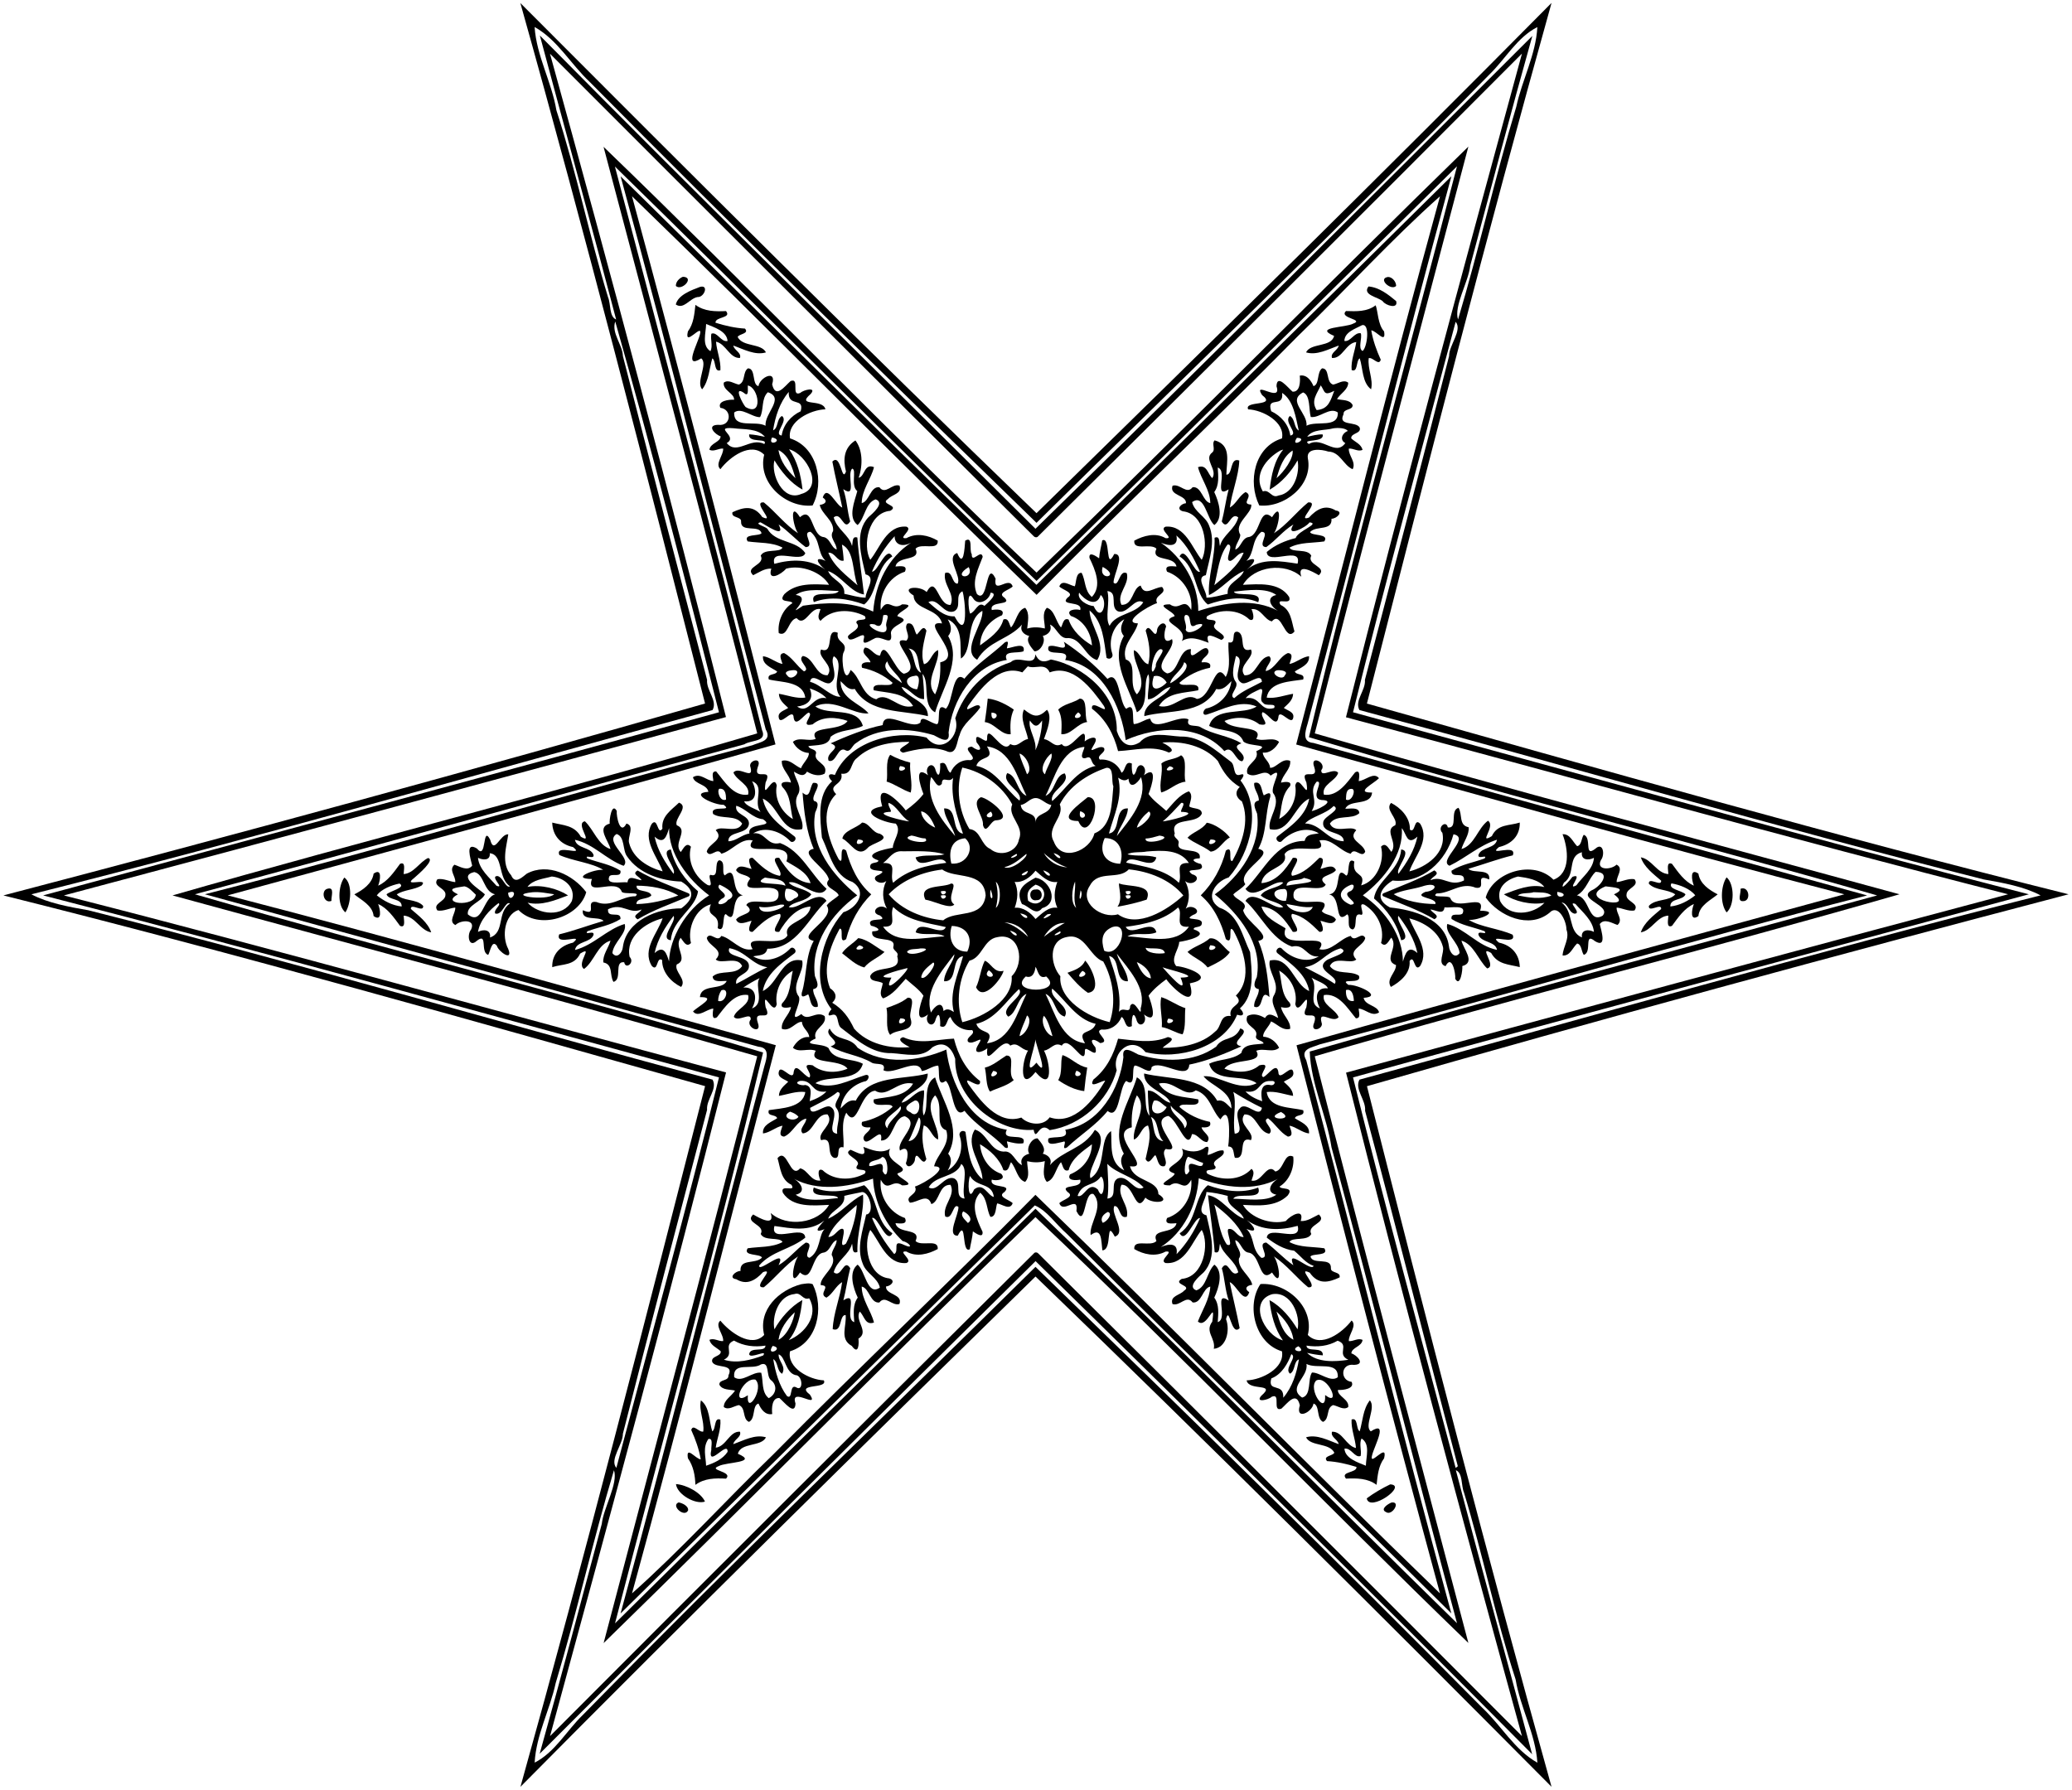 <?xml version="1.0" encoding="UTF-8"?>
<!DOCTYPE svg  PUBLIC '-//W3C//DTD SVG 1.1//EN'  'http://www.w3.org/Graphics/SVG/1.1/DTD/svg11.dtd'>
<svg width="1469pt" height="1269pt" version="1.1" viewBox="0 0 1469 1269" xmlns="http://www.w3.org/2000/svg">
<path d="m368.92 2.15c121.19 121.54 242.72 242.92 365.93 361.72 122.21-119.59 244.5-239.93 365.16-361.81-45.94 164.26-88.72 331.66-130.9 496.81 165.09 46.42 331.12 93.7 497.47 135.23-164.87 43.19-332.86 88.83-497.44 136.07 41.9 165.1 84.86 332.26 130.86 496.76-121.02-121.73-242.68-242.95-365.85-361.8-122.21 119.59-244.5 239.93-365.16 361.81 45.94-164.26 88.71-331.66 130.9-496.81-165.09-46.42-331.12-93.7-497.47-135.23 164.87-43.19 332.86-88.83 497.44-136.07-41.96-165.06-84.72-332.25-130.94-496.68m10.1 16.99c1.36 20.56 12.1 38.93 15.45 59.06 14.2 43.68 23.29 88.71 36.65 132.65 2.01 4.69 0.69 13.73 5.71 15.68-17.6-67.27-36.15-134.26-54.09-201.37 115.49 116.91 234.14 233.07 351.38 349.77 118.36-115.7 236-233.38 352.27-349.45-15.2 54.15-29.5 108.66-44.03 162.95-1.34 11.74-11.76 28.64-8.65 38.12 14.94-49.97 26.23-100.93 41.32-150.93 4.09-19.06 13.85-36.74 14.92-56.43-14.47 7.38-22.66 22.69-34.06 33.71-105.53 107.74-214.04 212-321.03 317.83-106.09-103.05-212.43-207.12-316.86-312.73-13.36-12.52-22.68-29.69-38.98-38.86m10.91 18.94c43.13 156.13 85.16 312.93 124.76 470.35-156.49 42.56-314.01 85.24-469.39 126.48 156.97 39.99 312.45 83.76 469.45 125.51-39.7 157.66-82.09 314.09-124.79 470.59 114.22-114.65 228.62-228.65 343.5-342.75 0.98-0.45 1.87-0.28 2.65 0.51 114.67 113.93 228.84 227.76 342.91 342.2-42.97-156.17-85.15-312.96-124.71-470.4 156.49-42.57 314.01-85.24 469.39-126.48-156.97-39.99-312.45-83.76-469.45-125.51 39.7-157.66 82.09-314.09 124.79-470.59-114.22 114.65-228.62 228.65-343.5 342.75-1 0.43-1.88 0.26-2.65-0.51-114.71-113.89-228.77-227.84-342.96-342.15m46.27 189.89c-2.85 8.28 5.11 16.2 5.43 24.5 19.48 76.42 39.61 153.06 59.67 229.58-0.67 7.48 7.57 14.67 3.9 21.42-160.86 43.8-321.11 89.96-482.93 130.65 11.53 6.17 26.71 8.94 40.29 11.3 148.45 37.42 294.96 80.44 442.64 120.11 3.67 6.75-4.57 13.94-3.9 21.42-19.98 76.52-40.32 153.26-59.67 229.59 0.05 7.82-9.65 18.4-4.65 24.29 24.4-92.18 49.86-184.37 72.76-276.87-159.57-43.44-319.23-88.02-479.16-129.07 159.24-42.99 319.7-85.71 479.16-129.85-23.39-92.38-47.69-186.02-73.54-277.07m595.82 0.2c-24.4 92.17-49.86 184.37-72.76 276.87 159.57 43.44 319.23 88.02 479.16 129.07-159.24 42.99-319.7 85.71-479.16 129.85 22.95 92.49 48.34 184.7 72.76 276.87 0.39-0.29 1.16-0.89 1.55-1.18-22.08-83.49-43.31-168.11-65.75-251.99 0.73-7.74-7.61-15.16-4.02-22.13 160.86-43.8 321.11-89.96 482.93-130.65-11.54-6.17-26.71-8.94-40.29-11.3-148.45-37.42-294.96-80.44-442.64-120.11-3.67-6.75 4.57-13.94 3.9-21.42 19.98-76.52 40.31-153.26 59.67-229.59-0.05-7.82 9.64-18.41 4.65-24.29m-297.83 666.04c-117.64 116.2-235.6 233.21-351.58 349.31 15.2-54.15 29.5-108.66 44.03-162.95 1.33-11.75 11.75-28.64 8.65-38.12-14.94 49.97-26.23 100.93-41.32 150.93-4.09 19.06-13.85 36.74-14.92 56.43 14.47-7.39 22.66-22.69 34.06-33.71 105.53-107.74 214.03-212 321.03-317.83 106.09 103.05 212.43 207.12 316.86 312.73 13.35 12.52 22.68 29.68 38.98 38.86-1.36-20.56-12.1-38.93-15.45-59.06-14.2-43.68-23.29-88.71-36.65-132.65-2.01-4.69-0.69-13.73-5.71-15.68 17.6 67.27 36.15 134.26 54.09 201.37-115.83-116.74-233.81-233.8-352.07-349.63z"/>
<path d="m427.9 104.1c103.34 99.54 203.6 204.3 306.98 301.9 102.08-98.61 203.51-202.01 306.17-302.05-36.33 138.38-73.71 277.55-108.9 416.06 137.46 39.66 276.35 76.28 414.53 114.09-136.42 39.31-277.66 74.71-414.54 114.88 35.17 138.36 72.45 277.61 108.91 415.98-103.22-99.68-203.59-204.32-306.93-301.96-102.08 98.61-203.51 202.01-306.17 302.05 36.33-138.38 73.71-277.55 108.9-416.06-137.46-39.66-276.35-76.28-414.53-114.09 136.42-39.31 277.66-74.71 414.54-114.88-35.22-138.33-72.35-277.62-108.96-415.92m8.07 14c35.04 132.98 71.11 267.01 104.3 399.62 3.75 8.42-7.73 6.87-12.55 10.05-129.63 35.29-259.68 71.54-389.56 106.32 132.64 38.37 270 72.23 402.84 112.19-32.43 135-70.04 269.9-104.96 404.77 99.25-98.03 198.46-196.49 298.08-293.97 100.72 96.54 199.05 196.18 298.87 293.88-30.16-112.33-58.73-225.06-88.99-337.45-3.5-22.76-14.61-44.77-15.43-67.9 133.34-38.38 268.22-74.2 402.27-110.7-132.64-38.37-269.99-72.26-402.84-112.19 32.43-135 70.04-269.9 104.96-404.77-99.25 98.03-198.46 196.49-298.08 293.97-100.74-96.51-198.98-196.24-298.91-293.82z"/>
<path d="m440 125.04c98.47 96.86 194.94 193.1 294.8 289.66 99.06-97.24 196.1-192.74 294.22-289.74-35.3 129.2-67.39 258.65-101.96 388.17-1.81 5.96-3.87 13.03 4.16 13.67 130.82 36.25 262.68 72.57 392.54 108.11-130.12 33.24-258.04 71.32-388.13 105.64-5.28 2.28-14.22 3.01-9.53 11.22 34.64 130.87 67.24 261.73 102.87 392.24-90.95-90.55-181.42-178.07-272.72-269.26-7.47-6.49-13.89-16.33-22.6-20.04-98.76 97.25-195.75 192.44-293.67 289.33 35.3-129.2 67.39-258.65 101.96-388.17 1.79-5.98 3.87-13.03-4.16-13.67-130.82-36.25-262.68-72.57-392.54-108.11 130.12-33.24 258.04-71.32 388.13-105.64 5.28-2.28 14.22-3.02 9.53-11.22-34.67-130.85-67.18-261.72-102.9-392.19m8.08 14.13c35.17 129.5 68.66 258.83 101.72 388.66-128.72 36.43-259.8 71.93-388.38 107.05 130.12 33.71 259.28 70.45 388.61 106.23-33.92 129.8-66.37 259.19-101.95 388.7 34.34-30.49 66.65-66.17 100.17-98.56 61.2-62.12 124.71-121.84 185.84-184.04 96.32 92.99 190.92 189.82 286.83 282.62-35.17-129.5-68.66-258.83-101.72-388.66 128.72-36.43 259.8-71.93 388.38-107.05-130.12-33.71-259.28-70.45-388.61-106.23 33.92-129.8 66.37-259.19 101.95-388.7-34.34 30.49-66.65 66.17-100.17 98.56-61.2 62.12-124.71 121.84-185.84 184.04-96.32-92.99-190.92-189.82-286.83-282.62z"/>
<path d="m484.2 196.24c8.62 0.38-0.89 10.41-5.03 6.52-0.07-2.97 2.39-5.51 5.03-6.52z"/>
<path d="m984.07 196.38c3.01-0.01 5.79 3.39 5.76 6.38-3.64 3.71-13.38-5.27-5.76-6.38z"/>
<path d="m496.42 203.38c6.3-1.54 2.83 7.59-1.86 7.24-5.72 0.96-9.74 9.12-15.44 5.28 1.61-6.76 10.99-10.13 17.3-12.52z"/>
<path d="m970.24 203.12c7.64 0.65 13.96 5.69 19.6 10.37 1.69 5.92-7.55 3.15-9.51 0.11-3.44-3.06-14.7-4.41-10.09-10.48z"/>
<path d="m493.04 216.17c6.42 4.71 14.08 4.76 21.69 4.4 4.22 5.21-7.77 3.86-7.46 8.26 6.84 2.16 13.85 3.74 20.9 4.16 3.23 3.73-4.28 3.66-5.18 5.97 3.61 7.18 16.67 4.25 20.06 10.9-7.73 2.34-15.88-2.28-23.17-4.84 0.62 3.42 5.99 5.01 4.73 8.8-7.38 0.34-9.91-10.05-16.97-11.55 0.5 6.81 3.51 13.33 3.11 20.21-4.74 1.73-2.99-6.83-5.75-8.38-2.15 7.23-2.3 15.72-7.17 21.95-4.75-5.06 4.38-18.18-0.71-21.96-12.81 8.13-2.56-10.22-0.93-16.83 2.57-9.39-11.42 9.87-8.49-2.27 4.08-5.45 4.58-12.28 5.34-18.82m7.58 13.54c-0.1 6.35-3.31 15.35 3.09 19.32 1.81-3.86-0.17-8.32 0.61-12.39 4.11-1.75 6.81 6.14 11.51 5.15-0.56-7.02-9.54-9.71-15.21-12.08z"/>
<path d="m975.32 216.46c1.68 4.47 1.47 13.5 5.97 18.56 1.55 9.41-5.63-0.68-9.1-0.77 1.23 7.23 3.73 14.19 6.74 20.79-1.34 4.72-5.53-1.9-8.53-1.1-0.97 7.46 3.36 14.95 1.67 22.1-6.44-4.83-5.7-14.89-8.06-21.97-2.7 1.65-1.16 10.28-5.72 8.31-0.63-6.83 2.32-13.21 3.27-19.85-7.53 0.8-9.64 11.77-17.19 11.31-1.31-3.82 4.15-5.38 4.75-8.83-7.29 2.58-15.45 7.18-23.17 4.85 3.24-6.87 17.92-3.49 19.91-11.67-14.96-6.37 8.37-5.81 13.54-8.73 8.25-3.05-10.51-3.78-5.11-8.91 7.32 0.22 14.86 0.62 21.03-4.09m-9.63 14.1c-4.79 2.6-12.38 4.81-12.56 11.19 4.48 0.84 7.03-6.35 11.64-5.44 1.18 3.42-2.24 10.75 1.28 12.57 3.34-2.58 5.43-19.73-0.36-18.32z"/>
<path d="m530.31 261.17c5.72 0.07 2.64 11.69 7.44 12.63 0.8-6.2 13.11-12.14 9.69-1.29 2.42 10.59 8.85 1.37 13.06-2.32 6.9-2.66-0.08 11.52 6.94 8.39 2.18-2.2 11.95-4.46 7.27 0.81-10.79 9.34 8.82 2.95 10.48 10.84-10.67 0.3-27.23 8.64-25.07 20.62 19.17 6.02 24.73 30.9 15.99 47.56-18.8 2.03-39.28-16.14-34.32-35.99-9.41-9.51-24.55 1.64-31.05 10.27-4.12-3.66 2.36-10.05 1.96-14.63-3.32-0.24-6.53 2.43-9.73 0.88 0.57-4.89 7.71-5.25 7.95-9.57-3.83-1.1-10.43-7.93-1.89-8.15 9.53 1.33 10.17-11.06 1.68-12.05-2.32-4.91 6.14-5.99 9.71-5.72 0.48-4.43-8.15-6.64-7.29-12.13 3.33-2.49 7.19 0.73 10.72 1.39 4.92-1.95 2.5-8.93 6.46-11.54m-0.14 12.18c-0.11 2.73 0.9 8.59-2.77 5.21-7.83-5.43-0.66 8.09 1.17 10.02 12.66 7.46 9.43-13.89 1.6-15.23m14.23 4.78c-4.81 4.46-2.75 12.61-5.56 17.65-5.55 0.24-13.16-7.27-18.32-3.3-0.49 11.92 14.88 5.39 22.24 9.4-0.86-8.84 13.91-19.69 1.64-23.75m14.8-0.2c-6.46 7.52-9.57 17.56-11.1 27.19 3.87-1.54 2.31-7.97 6.26-10.15 4.99 3.27-6.58 13.03-0.17 13.85 1.13-7.73 6.58-13.95 13.47-17.2 2.91-10.41-9.12-2.52-8.46-13.69m-39.23 25.71c-14.97-1.14 3.92 5.72-4.74 10.53 7.24 8.9 16.83-4.49 26.67 0.69 3.05-4.65-11.73-0.25-10.76-6.89 3.77 0.21 7.51 0.95 11.19 1.77-5.3-6.23-14.91-5.09-22.36-6.1m27.42 6.54c-3.79 7.25 9.22 1.94 0 0m4.55 8.94c1.24 8.01 6.26 14.52 12.05 19.92-2.42-7.46-4.39-15.97-12.05-19.92m7.5-0.57c5.94 8.4 8.37 18.48 9.53 28.58-8.62-4.59-15.29-13.1-19.9-20.7-2.73 9.73 6.01 29.55 19.01 23.82 16.24-4.34 4.21-28.14-8.64-31.7z"/>
<path d="m937.31 261.17c5.71 0.01 2.48 9.83 7.84 11.54 3.51-0.65 7.4-3.9 10.7-1.37 0.01 4.99-5.57 7.67-7.96 11.65 3.75 0.93 8.91 0.18 11.06 4.14 0.4 4.04-6.73 2.31-6.4 6.58-4.33 8.75 8.86 4.69 11.43 9.48 1.41 4.41-6.44 3.76-5.98 7.67 2.76 2.59 6.96 3.99 8.03 8.08-3.21 1.61-6.42-1.21-9.75-0.84-0.31 5.07 5.31 9.34 2.73 14.61-6.68-2.8-8.77-12.28-17.34-12.54-4.44-1.54-15.69-3.03-14.44 4.76 3.85 19.18-16.85 35.33-34.43 33.46-8.37-16.9-3.4-41.57 16.1-47.54 2.31-11.65-13.69-20.19-23.98-20.6-3.2-6.45 20.75-1.77 9.84-10.15-6.94-10.73 14.37 6.11 10.25-6.22 0.27-9.15 8.04 1.03 11.4 3.83 5.33 0.37 5.55-7.3 5.09-11.36 5-0.96 8.03 3.49 9.75 7.45 4.35-1.28 2.2-9.77 6.06-12.63m-0.92 12.05c-2.56 5.95-7.24 10.73-2.93 17.55 8.65-0.72 9.74-6.77 12.5-13.66-7.48 3.83-6.44 0.75-9.57-3.89m-27.4 5.37c1.41 11.29-11.38 1.63-7.74 12.98 6.93 3.25 12.42 9.47 13.56 17.25 6.49-1.15-5.22-9.62-0.3-13.9 3.95 2.26 2.64 8.26 6.27 10.35-2.12-9.13-3.61-21.38-11.79-26.68m14.89-0.34c-11.56 5.94 3.47 14.71 2.38 23.61 7.21-3.83 22.62 2.07 22.22-9.38-5.64-4.2-12.92 4.11-19.18 3.18-1.51-5.06-0.11-15.38-5.42-17.41m21.33 25.47c-6.14 1.7-14.52 0.34-18.46 6.01 3.6-0.83 7.18-1.8 10.94-1.72 1.73 6.25-15.71 2.9-9.76 6.8 9.72-5.67 18.85 9.08 25.87-0.63-4.35-2.29-2.14-7.29 1.75-8.58-1.52-2.26-7.11-2.38-10.34-1.88m-25.72 6.71c-5.32 7.86 9.02 0.25 0 0m-11.85 9.06c-10.06 5.69-19.19 17.28-12.33 28.95 4.87-1.73 6.04 5.21 11.06 2.92 11.35-1.68 15.33-16.41 13.57-24.95-4.35 7.81-11.33 16.02-19.77 20.78 1.15-10.04 3.08-20.43 9.6-28.43-0.53 0.18-1.6 0.55-2.13 0.73m8.79-0.06c-6.78 4.3-9.19 12.37-11.42 19.61 5.39-4.55 12.21-14.13 11.42-19.61z"/>
<path d="m606.47 312.3c4.91 6.28 5.56 16.93 2.3 26.46 4.48-0.89 3.84-10.47 10.87-7.51-2.09 8.39-8.65 16.21-8.71 25.49 5.44-1.04 6.04-12.04 12.53-11.26 4.35 5.74 8.86-2.91 14.26-1.14 2.11 5.84-5.47 6.27-8.15 9.46-6.21 3.85 8.55 4.41 1.61 8.4-15.68 1.37-19.76 24.76-14.19 34.73 6.72-7.94 11.5-24.69 25.66-23.49 5.27 1.94-7.06 8.93-0.02 8.12 7.28-3.96 15.61-2.03 22.19 1.78 0.68 7.51-11.55 1.28-15.7 5.7 4.05 9.33-12.61 4.54-14.22 12.65 3.01-0.16 8.99-1.27 6.65 3.68-11.39 3.73-18.23 15.44-17.12 27.14 5.25-9.65 8.03 1.08 15.17-4.01 11.69 0.03-3.2 5.16-3.39 8.4 12.78 4.03-6.09 5.54-4.46 12.92 1.23 9.45-7.47-0.16-12.04 3.05-2.29 0.92-8.63 5.72-7.36 0.4 2.52-8.5-10.71 5.28-11.2-2.02 1.72-3.05 10.07-5.46 6.05-9.49-0.75-3.95 8.75-0.54 5.87-4.95-9.71-5.01-23.43-5.33-31.34 3.41-2.81-2.36-0.75-5.52-0.01-8.3-7.43-1.87-10.83 13.2-16.91 6.4-6.1 1.06-6.15 13.81-12.69 10.59-0.95-7.7 2.63-16.93 9.67-21.22-0.62-2.55-10.78 0.24-5.69-6.42 8.49-8.2 20.85-7.11 31.68-6.6-5.18-9.02-19.74-14.44-30.44-11.44-3.68 4.39-13.43 9.28-10.49-0.02-4.79-0.3-8.76 2.69-12.86 4.66-6.54-6.04 8.9-7.11 5.33-13.82 2.63-5.42 13.49-1.84 15.47-5.75-7.43-4-16.75-3.17-24.71-4.41-3.62-5.63 8.2-3.49 9.85-5.83-1.72-6.32-14.84-0.07-14.52-8.21 0.4-3.82-7.23-2.33-6.11-6.64 7.96-3.69 15.13-5.25 21.14 3.41 10.17 4.85-7.75-11.29 1.14-10.36 8.31 6.78 15.17 15.89 24.23 21.86-3.71-5.08-6.29-23.48 1.37-11.37 9.07-8.11 7.91 11.95 16.12 13.97 5.35 0.47 5.67 7.51 9.88 8.95 0.06-4.68-5.63-8.58-2.52-13.12 0.71-7.52-7.92-11.68-9.49-18.52 3.87-0.53 6.03-2.61 2.14-5.3 3.26-9.61 9.14 5.37 13.85 7.17-2.2-10.89-5.01-21.74-7.03-32.6 6.16-6.36 6.59 15.44 9.65 7.07-2.17-8.73-1.47-16.9 6.69-22.07m-2.27 19.98c-4.2 4.04 3.67 21.63-6.35 14.54 2.63 7.43 2.74 15.37 4.92 22.9-4.53 7.59-6.21-7.56-11.68-2.83 2.3 8.61 10.79 12.15 12.99 20.24 0.71-2.67-0.19-7.27 3.77-5.98 1 13.52 3.24 27.18 4.72 40.37-9.61-1.46-15.96-13.19-25.45-16.63 2.46 6.51 12.33 8.13 11.46 16.14 4.99 1 9.99 2.67 15.1 2.76 0.08-5.44 7.98-14.62-0.03-16.54-2.97-12.8-8.1-29.71 2.1-40.54 2.69-2.44 12.04-10.13 5.08-12.65-7.4 2.46-7.6 13.44-12.8 18.23-7.25-5.37-1.97-17.08-0.21-24.08-4.96-3.76-0.22-15.18-3.62-15.93m-65.03 38.07c-4.8 1.03 3.45 2.94 4.88 4.58 5.81 10.32 20.49 7.82 26.91 17.26-2.45 7.6-25.05-4.72-21.97 7.61 12.34-3.42 25.29-3.62 36.11 4.09-4.68-3.54-9.14-10.21 0.21-6.21-6.19-6.16-3.18-14.22-10.6-20.59-6.98 0.01 3.81 10.53-3.46 10.87-6.71-4.97-12.3-11.35-19.21-16.08 5.59 10.94-9.8-0.17-12.87-1.53m95.13 9.84c-6.72 7.34-12.18 15.94-16.09 25.12 4.04 0.68 10.16-18.89 14.43-10.77-12.38 8.07-10.18 26.42-19.98 34.08-11.43-4.1-23.93-6.15-35.65-1.69-3.64-9.6 15.21-3.02 17.61-7.89-9.68-0.14-23.12-2.48-30.51 2.84 13.27 1.37-9.4 17.43 5.22 7.61 15.52-2.28 33.66-3.49 49.76 4.17 1.5-19.89 10.67-38.34 26.87-48.86-6.87 3.71-11.81 0.79-11.66-4.61m-37.37 5.96c0.53 3.77 1.08 7.55 1.24 11.37-4.57 1.04-6.15-6.04-10.89-5.62 3.9 9.72 13.11 16.35 20.72 23.1-3.72-8.76-1.9-24.44-11.07-28.85m29.29 50.08c-0.74 4.07-0.72 10.08-6.1 6.49-11.91-2.21 10.55 12.32 8.31 1.54-1.21-3.21 4.12-9.49-2.21-8.03z"/>
<path d="m861.15 312.24c12.14 3.26 8.46 15.01 8.31 24.33 4.73 0.21 2.27-12.62 9.17-10.02-0.45 11.2-5.23 22.12-6.69 33.34 4.53-2.68 6.53-8.27 11.11-11.01 6.46 2.78-4.12 8.49 4.09 8.91 0.7 6.44-12.75 13.25-7.77 21.42-0.21 3.63-3.49 6.64-3.55 10.46 4.21-1.44 4.52-8.48 9.88-8.95 8.21-2.02 7.04-22.08 16.12-13.97 7.65-12.11 5.08 6.29 1.37 11.37 9.06-5.97 15.91-15.08 24.23-21.86 9.15-0.88-8.65 14.03 0.54 10.77 5.52-5.94 11.56-9.6 19.04-5.07 6.04 0.78 0.42 5.99-3 5.84 0.63 9.04-10.57 4.51-15.22 9.47 1.16 2.96 13.85 0.86 10.13 6.62-7.96 1.24-17.28 0.41-24.7 4.41 1.97 3.91 12.84 0.33 15.47 5.75-3.57 6.71 11.86 7.78 5.33 13.82-4.45-2.64-15.68-8.92-12.4 1.06-11.47-10.39-33.49-7.61-41.39 5.75 11.28-0.51 25.74-2.1 32.75 8.56 2.32 6.68-9.86-0.12-6.06 5.69 7.53 3.5 7.74 11.84 9.85 18.83-6.86 8.31-8.95-15.53-16.02-7.16-5.52-1.15-7.64-9.58-14.49-8.65 1.23 2.16 2.91 9.27-1.41 7.34-7.91-7.57-20.66-7.47-29.91-2.48-3.13 4.53 8.12 0.88 5.48 5.58-4.19 4.41 11.37 7.83 4.55 11.37-4.72-1.95-12.32-6.76-9.05 2.01-6.14-2.15-12.51-5.21-19-1.24 5.23-10.14-17.9-13.33-5.12-17.63-0.2-3.24-15.09-8.37-3.39-8.4 7.16 5.09 9.9-5.65 15.16 4 1.38-11.66-6.05-23.31-17.13-27.14-2.31-4.95 3.66-3.83 6.68-3.66-1.66-8.19-18.53-3-14.22-12.68-4.26-4.19-16.4 1.9-15.71-5.67 6.49-3.51 15.1-5.98 22.18-1.77 7.01 0.71-5.29-6.19-0.01-8.14 14.17-1.22 18.97 15.66 25.67 23.5 5.05-9.87 1.96-32.8-13.49-34.42-4.99-1.6-1.1-5.46 2.3-5.71 0.45-6-12.1-5.2-9.51-12.42 5.4-1.66 9.95 6.6 14.23 1.06 6.48-0.72 7.08 10.24 12.52 11.29-0.08-9.28-6.6-17.1-8.71-25.49 6.38-2.24 6.82 4.87 10.13 7.77 4.06-6.06-6.55-13.41 0.02-18.25 2.48-2.16-0.7-6.24 1.64-8.53m2.2 19.27c0.35 5.91 1.23 12.32-2.47 17.4 3.24 6.8 6.68 18.27 0.09 23.38-5.44-4.28-6.83-22.59-15.78-16.27 1.65 7.15 9.66 9.99 12.06 16.73 4.76 11.37 0.06 23.7-2.32 35.08-7.77 1.32 0.87 11.25 0.39 15.96 5.11-0.1 10.1-1.76 15.1-2.76-0.89-8.02 9.03-9.61 11.44-16.15-9.22 3.96-15.88 12.93-24.72 17.07-0.96-12.64 4.52-27.08 3.97-40.65 4.02-1.71 3.05 3.14 3.8 5.87 2.18-8.12 10.68-11.66 13-20.28-5.49-4.72-7.12 10.38-11.7 2.86 1.97-7.51 2.88-15.25 4.85-22.75-11.13 7.07-0.2-13.09-7.71-15.49m65.07 38.87c-2.2 3.51-17.57 11.27-11.41 1.51-7.24 4.26-12.4 11.25-19.26 16.04-7.26-0.3 3.51-10.85-3.46-10.84-7.42 6.37-4.42 14.43-10.6 20.59 9.35-4 4.89 2.67 0.21 6.21 10.83-8.51 23.68-6.05 36.04-4.21 3.54-13.14-21.46 1.63-21.84-8.29 5.89-5.04 13.19-8.04 20.5-9.89 1.63-5.21 17.76-10.18 9.82-11.12m-94.38 9.29c1.67 8.21-5.1 7.63-11 5.13 15.19 10.46 26.62 28.73 26.51 48.44 18.83-6.22 39.72-9.1 56.43-0.15-5.62-3.38-8.39-9.66-1.1-11.21-7.16-5.39-20.57-3.38-30.04-2.39 1.07 3.88 20.87-1.22 17.19 7.49-11.59-4.92-24.29-2.25-35.69 1.64-9.79-7.67-7.61-26.04-20.04-34.06 4.12-8.55 10.58 12.84 14.45 10.76-4.21-9.28-9.02-18.77-16.71-25.65m36.33 6.38c-6.22 8.06-6.85 19.29-9.42 28.9 7.7-6.61 16.83-13.38 20.77-23.06-4.09-0.01-5.81 4.36-9.19 5.82-5.49 0.45 3.3-11.8-2.16-11.66m-29.98 50.04c-2.17 2.15 1.55 6.89 0.22 10.39 2.04 6.41 19.72-6.84 7.51-3.49-6.76 4.47-2.19-7.97-7.73-6.9z"/>
<path d="m684.3 383.37c5.82-3.56 2.67 7.04 4.65 9.54-0.17 7.33 6.74-4.06 7.76 1.96-3.08 8.32-8.05 17.34-4.07 26.34 8.1 7.59 6.16-25.15 13.21-10.94-1.7 12 9.53-2.33 12.11 5.58-2.19 2.48-11.39 4.45-5.83 7.94 6.15 5.91-11.08 1.85-8.95 8.77 2.79-0.63 9.77-0.9 7.21 3.7-8.79 3.58-15.37 11.4-15.54 21.36 6.36-4.83 14.35-9.88 16.53-18.37 3.87-1.45 3.99 3.47 5.41 5.64 3.78-4.16 4.46-12.43 10.04-13.92 3.44 4.09 1.82 9.87 1.42 14.72 4.16-1.24 8.35-1.02 12.53-0.08 0-4.91-2.38-10.57 1.42-14.66 5.56 1.65 6.24 9.76 10.01 13.95 1.4-2.16 1.55-7.13 5.4-5.61 2.69 8.03 9.64 14.24 16.6 18.36-0.73-9.12-6.05-17.92-14.99-20.92-4.11-4.28 3.58-5.28 6.62-4.17 2.03-6.84-15.03-2.64-8.98-8.79 5.56-3.43-3.65-5.47-5.82-7.92 1.9-5.39 7.41-0.72 10.98-0.13 1.12-2.63 0.57-9.75 4.79-9.57 2.96 5.31 1.92 12.72 7.29 17.13 7.45-7.82 2.29-19.29-1.68-27.66-0.65-5.1 4.9-1.05 6.83 0.26 0.27-4.32 1.49-8.46 2.2-12.7 6.14-3.28 2 22.65 8.52 9.63 8.15-0.26-0.7 14.86-0.48 20.35 3.9 3.58 3.96-9.62 9.38-6.71 2.16 8.06-7.61 14.65-3.78 22.42 8.45 0.3 7.6-11.84 13.59-13.68 2.72 8.12 9.35 1.23 15.2 1.01 4.34 4.92-6.48 5.63-3.54 11.43-7.16 2.36-25.3 14.1-13.58 14.39-2.09 8.6-11.84 15.28-8.62 25.57 8.88 2.96 1.24 17.52 7.9 24.73 8.62-9.39-3.11-21.56-2.12-31.33 4.63 1.83 5.41 8.7 10.17 10.01 2-7.96 0.44-16.25-1.85-23.82 2.68-6.85 6.74 7.56 8.07 0.12-0.21-3.38 5.04-8.08 6.44-3.13-1.71 4.51-2.55 13.61 4.16 8.98 3.06 7.24-15.28 18.94-3.44 24.34 8.54-0.86 7.98-17.47 16.9-17.2-1.95 12.67 10.97-7.31 12.47 1.67-0.25 3.39-4.58 4.36-4.98 7.67 2.75-0.22 7.45-0.19 5.92 3.88-7.88 1.6-15.57 5.24-21.59 10.61 0.96 3.95 15.09-1.94 13.31 5.34-9.72 2.06-21.92 1.3-27.87 11.17 10.85 2.63 18.4-10.47 26.85-5.03 11.09-0.84 12.5-28.34 20.51-15.58 4.09-7.73 1.47-16.54 1.97-24.58 6.41 1.66 0.94-8.84 6.85-7.38 5.79 2.57-0.13 15.19 9.05 12.47 3.21 5.57-9.9 11.36-4.56 18.3 8.59 0.61 9.7-12.82 17.53-13.5 3.38 3.04-2.67 6.94-2.41 10.52 6.69-1.52 9.32-10.13 15.66-12.78 4.62 0.4 1.75 5.03 1.14 7.75 4.93-1 8.82-4.91 13.83-5.52 0.6 6.07-6.02 8.08-10.06 10.82 1.08 3.01 7.51 0.98 5.9 5.72-8.73 1.39-24.16 1.49-25.82 12.84 6.43 0.8 12.48-1.7 18.7-2.73-0.1 4.56-3.72 7.23-6.59 10 2.47 1.85 7.52 2.82 6.72 6.83-0.99 6.2-9.02-5.72-10.42-1.17-1.03 9.98-6.89-1.52-11.37-2.64-2.61 3.26 7.37 10.41-2.25 8.65-7-5.57-16.72-5.74-24.72-2.41 5.3 7.46 28.73 2.54 22.49 12.69 5.19 2.2 11.85-1.73 16.22 2.17-2.28 4.18-6.43 8.2-11.56 7.55 0.12 4.07 5.01 6.38 5.15 10.81 4.46 0.29 8.31-7.24 14.25-4.94 0.72 5.85-5.49 9.83-6.49 15.45 2.22-0.53 8.09-1.45 6.37 2.53-6.27 6.46-5.71 15.16-7.63 23.17 8.04-4.27 12.89-14.39 11.38-23.68 2.29-9.37 10.33 12.74 7.88-2.09-5.52-11.72 9.22-0.25 5.54-11.02-3.39-9.11 9.45-3.03 5.03 2.26-0.44 5.82 8.95-2.2 11.96 1.88-1.52 5.7-12.07 8.46-10.12 15.48 9.98 1.52 16.81-9.12 22.12-15.81 4.13-2.4 2.79 3.95 2.55 6.18 4.6-0.26 10.63-6.78 14.39-2.03-3.72 3.83-17.43 10.41-4.92 10.14-0.78 9.85-15.94 4.46-18.96 11.5 3.23 0.13 9.74-1.48 9.95 3.14-5.49 5.02-16.18 0.5-20.9 7.38 3.27 7.51 15 0.9 18.71 4.7-6.61 6.99 5.17 9.15 6.35 15.24-2.39 5.2-7.52-3.79-10.27 1.45-7.44-1.69-13.68-11.47-22.25-9.39 7.51 12.07-19.23 0.29-24.69 9.74 3.41 9.98-15.05 9.33-16.36 20.49 10.38-0.77 17.33-9.74 22.24-17.93 8.5-0.99-3.61 10.15-0.44 12.76 7.77-1.39 13.81-7.44 19.27-12.76 4.61-0.45 1.54 5.5 0.75 7.83 3.56-0.66 8.87-3.84 11 0.86-2.85 4.25-14.8 3.99-7.25 10.23-3.12 6.92-24.93-4-22.71 9.18 2.86 7.89 29.48-3.02 19.92 9.6 1.99 3.13 7.98 2.28 10.04 6.07-2.13 4.7-7.44 1.51-11 0.86 0.79 2.32 3.86 8.27-0.75 7.83-5.46-5.33-11.5-11.37-19.27-12.76-3.17 2.61 8.93 13.72 0.44 12.77-5.14-8.05-11.78-17.26-22.24-17.94 2.49 8.17 11.15 11.61 17.11 15.46-6.3 17.09 33.49 1.38 23.9 14.81 8.61 1.98 14.84-7.7 22.29-9.43 2.78 5.22 7.76-3.72 10.31 1.45-1.18 5.95-12.95 8.42-6.37 15.24-3.72 3.78-15.44-2.81-18.75 4.69 4.7 6.51 14.51 2.84 20.56 6.78 2.83 6.91-14.77 1.14-7.41 6.54 6.62-0.38 25.04 8.27 10.81 9.2 0.98 5.52 9.83 5.25 10.94 10.35-5.28 3.34-9.52-2.44-14.45-2.72-0.02 2.32 1.9 7.06-2.01 6.85-5.77-6.88-12.23-18-22.65-16.47-1.72 6.93 8.14 9.82 10.41 15.67-3.88 4.93-14.64-5.93-12.11 3.7 2.14 4.75-8.65 8.02-5.17 0.2 3.61-10.67-11.06 0.68-5.54-10.99 2.43-14.83-5.58 7.31-7.89-2.11 1.86-9.35-3.43-19.1-11.45-23.81 2.15 7.75 1.15 16.37 7.36 22.66 2.79 4.16-3.47 4.08-6 3.19 0.88 5.66 6.97 9.66 6.47 15.46-5.56 1.54-9.54-3.78-13.58-5.27-1.22 3.58-6.12 7.59-5.51 10.84 4.76 0.22 9.09 3.47 11.26 7.85-4.39 3.88-11.04-0.04-16.23 2.16 5.88 9.76-17.38 4.8-22.54 12.71 8.06 2.86 17.95 3.43 24.78-2.43 10.08-2.4-1.57 7.23 2.85 8.35 3.49-1.52 10.01-12.07 10.75-2.35 1.33 4.62 9.48-7.39 10.42-1.16 0.81 4-4.24 4.98-6.71 6.83 2.87 2.77 6.49 5.42 6.59 10-6.22-1.03-12.27-3.54-18.7-2.72 1.72 11.8 17.08 10.63 25.85 12.89 1.49 4.63-4.84 2.68-5.92 5.65 4.02 2.76 10.66 4.75 10.05 10.83-5.01-0.62-8.9-4.52-13.83-5.52 0.61 2.72 3.48 7.35-1.14 7.75-5.69-3.01-8.96-9.12-14.07-12.97-5.41 1.75 5.29 7.57 0.82 10.92-7.95-1.18-8.92-14.02-17.54-13.7-5.32 6.94 7.78 12.71 4.57 18.29-10.09-3.4-2.09 14.03-11.39 12.45-1.2-3.35-0.35-7.94-4.74-8.01 1.03-6.16 1.92-31.14-5.48-19.19-6.16-6-7.6-17.67-17.48-20.57-7.97 5.94-15.65-7.8-26.14-4.78 5.96 9.88 18.17 9.11 27.9 11.17 1.99 7.19-12.46 1.17-13.33 5.36 6.04 5.34 13.7 9 21.58 10.59 1.53 4.06-3.17 4.09-5.92 3.88 0.76 3.76 7.45 6.02 3.96 10.44-4.28 0.03-6.43-5.62-10.73-5.65-3.3 13.38-10.3-10.67-16.94-12.88-15.59 3.57 13.79 26.71-1.68 23.42-3.72 3.41 2.23 8.61-0.78 12.17-4.9 1.13-4.7-5.18-6.61-7.85-2.24 1.67-4.53 7.59-6.9 2.81 1.55-7.72 4.46-16.02 1.75-23.78-4.75 0.95-5.35 8.14-10.02 10.01-1.36-9.85 10.34-22.04 2.11-31.4-3.3 7.16-3.97 14.93-3.62 22.69-18.4 4.15 15.99 30.21-1.27 27.59 2.74 11.15 19.85 9.28 20.14 19.79 10.14 6.26-4.66 7.26-9.22 2.47-7.07 12.87-7.9-9.79-16.99-9.11-3.57 7.78 5.74 14.51 3.85 22.67-5.6 1.86-4.4-7.47-8.78-7.64-3.24 4.97 8.84 18.97 0.23 21.75-6.87-13.11-1.37 9.56-8.82 9.7-0.92-6.95-0.22-16.84-8.3-10.78-1.27-8.18 9.81-20.12 2.01-29.1-6.95-2.64-5.37 25.24-12.1 12.04 1.69-12.01-9.53 2.33-12.11-5.58 2.18-2.49 11.39-4.45 5.83-7.94-6.15-5.92 11.08-1.85 8.95-8.77-2.8 0.62-9.77 0.89-7.21-3.7 8.79-3.58 15.35-11.41 15.54-21.36-6.37 4.83-14.36 9.88-16.53 18.37-3.88 1.44-3.99-3.47-5.41-5.64-3.78 4.15-4.47 12.41-10.04 13.92-3.46-4.1-1.82-9.87-1.42-14.72-4.16 1.23-8.35 1.02-12.53 0.08-0.02 4.89 2.38 10.56-1.42 14.66-5.57-1.67-6.24-9.77-10.01-13.95-1.41 2.16-1.55 7.13-5.4 5.61-2.7-8.04-9.65-14.25-16.6-18.36 0.73 9.12 6.04 17.91 14.99 20.92 4.1 4.27-3.59 5.28-6.62 4.17-2.03 6.83 15.03 2.63 8.98 8.79-5.57 3.43 3.64 5.46 5.82 7.92-1.91 5.38-7.42 0.71-10.98 0.13-1.14 2.61-0.57 9.76-4.79 9.57-2.97-5.32-1.93-12.72-7.29-17.13-7.46 7.82-2.3 19.29 1.68 27.66 0.65 5.09-4.9 1.05-6.83-0.26-0.3 4.3-1.48 8.46-2.2 12.7-6.15 3.27-2-22.66-8.52-9.63-8.15 0.26 0.7-14.87 0.48-20.35-3.9-3.58-3.97 9.62-9.38 6.71-2.16-8.06 7.6-14.66 3.78-22.42-8.46-0.31-7.6 11.84-13.59 13.68-2.72-8.12-9.36-1.23-15.2-1.01-4.34-4.92 6.47-5.63 3.54-11.43 7.16-2.36 25.29-14.11 13.58-14.39 2.09-8.6 11.84-15.29 8.62-25.57-8.89-2.96-1.24-17.52-7.9-24.73-8.62 9.38 3.1 21.55 2.12 31.33-4.66-1.85-5.42-8.7-10.17-10.01-2.02 7.95-0.44 16.25 1.85 23.82-2.68 6.85-6.75-7.57-8.07-0.12 0.21 3.37-5.05 8.07-6.44 3.13 1.7-4.52 2.55-13.62-4.16-8.98-3.06-7.25 15.28-18.94 3.44-24.34-8.54 0.86-7.99 17.47-16.9 17.2 1.95-12.68-10.98 7.31-12.47-1.67 0.24-3.39 4.57-4.36 4.98-7.67-2.76 0.21-7.46 0.18-5.92-3.88 7.88-1.6 15.57-5.25 21.59-10.61-0.97-3.96-15.1 1.93-13.31-5.34 9.71-2.06 21.92-1.3 27.87-11.17-10.85-2.63-18.4 10.47-26.85 5.03-11.1 0.83-12.5 28.34-20.51 15.58-4.09 7.73-1.47 16.53-1.97 24.58-6.42-1.67-0.95 8.83-6.85 7.38-5.8-2.58 0.13-15.19-9.05-12.47-3.22-5.58 9.9-11.36 4.56-18.3-8.59-0.62-9.7 12.82-17.53 13.5-3.39-3.04 2.66-6.94 2.41-10.52-6.7 1.52-9.33 10.13-15.66 12.78-4.63-0.4-1.76-5.03-1.14-7.75-4.94 1-8.82 4.9-13.83 5.52-0.61-6.08 6.02-8.08 10.06-10.82-1.09-3.02-7.52-0.99-5.9-5.72 8.73-1.4 24.15-1.5 25.82-12.84-6.44-0.8-12.48 1.69-18.7 2.73 0.07-4.58 3.72-7.23 6.59-10-2.48-1.85-7.53-2.83-6.72-6.83 0.98-6.21 9.01 5.71 10.42 1.17 1.01-9.99 6.88 1.51 11.37 2.64 2.61-3.26-7.38-10.42 2.25-8.65 6.98 5.56 16.72 5.74 24.72 2.41-5.31-7.46-28.74-2.54-22.49-12.69-5.19-2.2-11.85 1.73-16.22-2.17 2.27-4.18 6.43-8.2 11.56-7.55-0.13-4.07-5.02-6.38-5.15-10.81-4.46-0.29-8.32 7.23-14.25 4.94-0.73-5.86 5.49-9.83 6.49-15.45-2.23 0.52-8.1 1.45-6.37-2.53 6.27-6.47 5.7-15.16 7.63-23.17-8.04 4.26-12.89 14.39-11.38 23.68-2.3 9.37-10.34-12.74-7.88 2.09 5.52 11.72-9.23 0.25-5.54 11.02 3.39 9.11-9.46 3.03-5.03-2.26 0.44-5.82-8.96 2.19-11.96-1.88 1.51-5.71 12.06-8.47 10.12-15.48-9.98-1.52-16.82 9.12-22.12 15.81-4.14 2.39-2.8-3.96-2.55-6.18-4.61 0.25-10.64 6.78-14.39 2.03 3.7-3.84 17.43-10.4 4.92-10.14 0.78-9.85 15.94-4.47 18.96-11.5-3.23-0.14-9.75 1.47-9.95-3.14 5.48-5.03 16.17-0.5 20.9-7.38-3.27-7.52-15.01-0.91-18.71-4.7 6.61-6.99-5.18-9.16-6.35-15.24 2.39-5.21 7.52 3.79 10.27-1.45 7.43 1.68 13.68 11.47 22.25 9.39-7.52-12.08 19.23-0.29 24.69-9.74-3.41-9.98 15.05-9.33 16.36-20.49-10.38 0.76-17.34 9.73-22.24 17.93-8.5 0.99 3.61-10.15 0.44-12.76-7.78 1.39-13.82 7.43-19.27 12.76-4.62 0.44-1.55-5.51-0.75-7.83-3.57 0.65-8.88 3.84-11-0.86 2.85-4.25 14.8-4 7.25-10.23 3.12-6.92 24.93 3.99 22.71-9.18-2.87-7.89-29.48 3.02-19.92-9.6-2-3.13-7.99-2.29-10.04-6.07 2.12-4.7 7.43-1.52 11-0.86-0.8-2.33-3.87-8.28 0.75-7.83 5.45 5.32 11.49 11.37 19.27 12.76 3.17-2.61-8.93-13.72-0.44-12.77 5.13 8.05 11.78 17.26 22.24 17.94-2.49-8.17-11.15-11.61-17.11-15.46 6.3-17.1-33.5-1.38-23.9-14.81-8.61-1.98-14.85 7.7-22.29 9.43-2.79-5.23-7.77 3.71-10.31-1.45 1.17-5.95 12.95-8.42 6.37-15.24 3.72-3.79 15.43 2.8 18.75-4.69-4.71-6.52-14.52-2.84-20.56-6.78-2.83-6.91 14.77-1.14 7.41-6.54-6.62 0.37-25.04-8.28-10.81-9.2-0.99-5.53-9.84-5.26-10.94-10.35 5.27-3.34 9.51 2.44 14.45 2.72 0.01-2.33-1.91-7.06 2.01-6.85 5.76 6.87 12.23 18 22.65 16.47 1.72-6.94-8.14-9.83-10.41-15.67 3.86-4.94 14.64 5.92 12.11-3.7-2.14-4.74 8.63-8.04 5.17-0.2-3.62 10.66 11.06-0.68 5.54 10.99-2.44 14.82 5.58-7.31 7.89 2.11-1.87 9.35 3.43 19.1 11.45 23.81-2.15-7.75-1.15-16.38-7.36-22.66-2.8-4.17 3.47-4.08 6-3.19-0.89-5.67-6.98-9.67-6.47-15.46 5.54-1.55 9.54 3.78 13.58 5.27 1.22-3.58 6.09-7.61 5.51-10.84-4.76-0.22-9.1-3.47-11.26-7.85 4.38-3.88 11.03 0.04 16.23-2.16-5.89-9.76 17.38-4.8 22.54-12.71-8.06-2.86-17.95-3.44-24.78 2.43-10.09 2.39 1.57-7.23-2.85-8.35-3.5 1.51-10.01 12.07-10.75 2.35-1.35-4.63-9.49 7.38-10.42 1.16-0.82-4.01 4.23-4.99 6.71-6.83-2.87-2.77-6.52-5.45-6.59-10 6.22 1.03 12.26 3.53 18.7 2.72-1.73-11.81-17.08-10.64-25.85-12.89-1.5-4.63 4.83-2.69 5.92-5.65-4.03-2.77-10.66-4.75-10.05-10.83 5.01 0.61 8.89 4.52 13.83 5.52-0.62-2.72-3.49-7.35 1.14-7.75 5.68 3 8.96 9.12 14.07 12.97 5.4-1.76-5.31-7.58-0.82-10.92 7.94 1.17 8.91 14.01 17.54 13.7 5.31-6.94-7.78-12.72-4.57-18.29 9.96 3.82 2.52-15.94 11.83-11.82-1.57 7.56 8.21 6.14 3.87 14.46-1.62 5.26 1 23.48 5.22 11.88 7.13 5.24 7.83 18.03 18.17 20.8 7.97-5.95 15.65 7.8 26.14 4.78-5.96-9.88-18.17-9.11-27.9-11.17-2-7.2 12.46-1.18 13.33-5.36-6.05-5.34-13.7-9-21.58-10.59-1.54-4.07 3.16-4.1 5.92-3.88-0.76-3.77-7.46-6.03-3.96-10.44 4.27-0.04 6.42 5.61 10.73 5.65 3.3-13.39 10.29 10.67 16.94 12.88 15.59-3.57-13.8-26.71 1.68-23.42 3.7-3.42-2.23-8.61 0.78-12.17 4.89-1.14 4.69 5.18 6.61 7.85 2.23-1.67 4.52-7.59 6.9-2.81-1.55 7.71-4.47 16.01-1.75 23.78 4.73-0.97 5.35-8.14 10.02-10.01 1.35 9.84-10.35 22.04-2.11 31.4 3.29-7.17 3.96-14.93 3.62-22.69 18.39-4.15-15.99-30.21 1.27-27.59-2.75-11.15-19.85-9.28-20.14-19.79-10.14-6.26 4.66-7.26 9.22-2.47 7.07-12.87 7.9 9.78 16.99 9.11 3.55-7.79-5.74-14.51-3.85-22.67 5.6-1.87 4.39 7.46 8.78 7.64 3.23-4.98-8.85-18.98-0.23-21.75 4.57 11.04 5.21-3.44 5.66-8.76m2.5 18.72c-13.1 7.94 4.66 9.49 0 0m95.01-0.13c-3.41 10.31 13.24 7.26 0 0m-99.46 17.29c-5.91 2.95-0.05 11.25-5.96 14.23-7.48 2.65-11.52-10.3-18.2-6.5 5.12 4.35 11.12 10.49 18.54 10.03 10.47 19.5 7.45-13.54 5.62-17.76m102.77-0.14c2.04 8.08-1.99 19.15 1.55 24.64 4.59-9.04 18.51-8.13 23.9-16.7-6.21-3.78-10.92 8.71-17.95 6.43-6.16-2.93 0.51-13.57-7.5-14.37m-82.77 1.12c-1.06 5.66-9.09 9.73-12.51 3.9-4.47-6.84-3.35 8.14-2.04 10.97 4.01-1.3 5.63-9.03 10.14-5.48 2.24-2.11 10.45-8.91 4.41-9.39m62.74 0c-1.86 4.98 6.32 9.46 10.25 9.46 5.79 12.71 10.57-3.49 5.01-7.84-3 9.78-12.26 2.78-15.26-1.62m-68.63 12.88c-12.41 7.09-6.19 28.04-15.2 33.84-0.71-9.37 1.79-22.48-9.33-27.83 2.27 3.91 3.45 8.06 0.31 11.88 9.79 17.76-4.28 37.09-9.26 54.11-9.63-5.44-3.46-20.99-8.98-27.28 0.73 5.94 1.15 11.9 1.19 17.9-6.49-0.02-9.94-7.48-16.04-8.68 3.55 8.12 19.04 9.86 18.7 20.76-17.53-4.4-41.64-1.57-51.83-19.32-4.72 1.13-7.05-2.87-10.09-5.51-0.04 12.76 14.22 15.78 19.83 22.88-11.03 0.99-24.92-11.4-37.65-4.95 9.02 6.9 29.67-0.32 33.63 13.8-7.03 3.53-16.27 2.43-22.86 7.73-1.28 6.8-10.44 5.64-15.73 6.62 0.53 2.48 5.65 1.92 5.44 4.98-2.55 6.5 9.12 7 6.08 14.52-4.11 2.23-8.8 0.83-12.53-1.43-2.55 4.45-6.03 1.77-9.32 0.03 0.96 5.36 6.32 11.08 2.72 16.55-4.38 8.09 5.12 16.67 3.19 24.19-14.53 3.34-16.75-16.84-27.93-21.61 2.25 12.18 13.2 19.66 22.36 26.7 2.54 1.92-1.18 5.7-3.15 3.18-6.57-6.69-17.48-10.55-26.02-5.29 8.81-1.17 9.64 9.24 19.07 6.9 14.99 5.64 21.69 22.12 32.93 32.43-5.62 9.23-20.09-7.07-26.76-4.39 3.48 4.03 11.64 4.08 15.96 8.32-3.72 5.39-12.45 4.81-15.97 9.04 6.88 2.56 20.65-13.37 26.75-4.42-12.83 11.99-21.32 34.09-41.96 33.97-1.08 5.13-5.98 4.47-10.02 5.39 8.54 5.26 19.45 1.4 26.02-5.29 1.97-2.53 5.69 1.25 3.15 3.18-9.16 7.04-20.1 14.51-22.36 26.69 10.86-4.96 13.61-24.96 27.93-21.6 1.92 7.9-8.68 17.61-2.25 25.73 1.83 5.29-8.65 19.57 1.67 12.2 4.55 5.73 10.59-2.8 16.5 1.46 2.02 6.71-8.92 8.9-6.34 15.85-11.67 5.36 4.79 2.96 9.1 6.84 3.61 9.38 16.86 6.96 24.33 11.11-3.86 13.81-24.81 7.58-33.63 13.78 11.95 4.97 23.99-2.25 35.2-5.71 4.08-1.27 2.64 4.46-0.51 4.48-9.04 2.65-15.58 9.79-16.87 19.18 3.09-3.06 5.86-6.63 10.79-5.56 9.6-18.58 33.93-14.61 50.99-19.24 0.36 10.42-15.09 12.83-18.54 20.67 6.07-1.16 9.49-8.32 15.93-8.76 0.49 5.61-1.99 13.83-0.21 17.78 4.26-6.82-1.26-21.86 8.07-26.96 5.24 16.94 19.34 36.27 9.27 54.07 3.18 3.8 1.97 7.98-0.34 11.89 8.22-4.66 11.46-15.47 8.57-24.21-1.09-2.68 1.65-4.91 4.03-3.12 1.81 11.63 2.36 25.27 12.04 33.59-0.08-10.95-12.71-23.75-5.4-35.22 8.47 2.24 10.85 15.27 20.42 15.63 6.46-1.07 8.15 7.58 13.02 9.55-1.67-4.28 1.19-7.09 5.15-8.1-2.57-3.63 1.65-11.17 5.91-10.84 2.25 2.84 6.39 7.16 3.65 10.83 3.96 1.02 6.91 3.87 5.08 8.16 9.26-10.66 23.89-11.46 31.86-25 12.3 6.4-6.09 27.23-3.09 34.23 11.78-7.31 5.62-27.76 14.61-33.36 0.71 9.37-1.79 22.47 9.33 27.83-2.27-3.91-3.46-8.07-0.31-11.88-9.79-17.77 4.28-37.09 9.26-54.11 9.63 5.44 3.45 20.98 8.98 27.28-0.72-5.94-1.18-11.93-1.19-17.9 6.48 0.01 9.93 7.47 16.04 8.68-3.56-8.12-19.04-9.86-18.7-20.76 17.53 4.4 41.64 1.56 51.83 19.32 4.72-1.13 7.04 2.86 10.09 5.51 0.04-12.76-14.23-15.78-19.83-22.88 11.03-1 24.92 11.4 37.65 4.95-9.03-6.91-29.67 0.31-33.63-13.8 7.03-3.54 16.26-2.43 22.86-7.73 1.28-6.8 10.43-5.64 15.73-6.62-0.54-2.48-5.66-1.93-5.44-4.98 2.55-6.5-9.13-7.01-6.08-14.52 4.11-2.23 8.8-0.83 12.53 1.43 2.54-4.45 6.03-1.77 9.32-0.03-0.96-5.37-6.32-11.08-2.72-16.55 4.38-8.09-5.12-16.68-3.19-24.19 14.52-3.34 16.75 16.84 27.93 21.61-2.26-12.19-13.2-19.66-22.36-26.7-2.55-1.93 1.17-5.71 3.15-3.18 6.57 6.69 17.48 10.55 26.02 5.29-8.81 1.17-9.65-9.25-19.07-6.9-14.99-5.64-21.69-22.12-32.93-32.43 5.61-9.24 20.09 7.07 26.76 4.39-3.48-4.03-11.65-4.09-15.96-8.32 3.71-5.4 12.44-4.81 15.97-9.04-6.88-2.56-20.66 13.36-26.75 4.42 12.82-12 21.32-34.09 41.96-33.97 1.07-5.14 5.97-4.48 10.02-5.39-8.55-5.26-19.45-1.4-26.02 5.29-1.98 2.52-5.7-1.26-3.15-3.18 9.16-7.04 20.09-14.52 22.36-26.69-10.86 4.95-13.62 24.96-27.93 21.6-1.92-7.9 8.68-17.61 2.25-25.73-1.84-5.3 8.65-19.57-1.67-12.2-4.55-5.74-10.59 2.8-16.5-1.46-2.04-6.72 8.92-8.9 6.34-15.85 11.67-5.37-4.79-2.96-9.1-6.84-3.62-9.38-16.87-6.96-24.33-11.11 3.86-13.81 24.81-7.59 33.63-13.78-11.95-4.97-24 2.24-35.2 5.71-4.09 1.26-2.65-4.46 0.51-4.48 9.03-2.66 15.57-9.79 16.87-19.18-3.09 3.05-5.87 6.63-10.79 5.56-9.6 18.58-33.93 14.6-50.99 19.24-0.36-10.42 15.08-12.84 18.54-20.67-6.08 1.15-9.5 8.31-15.93 8.76-0.52-5.63 1.98-13.84 0.21-17.78-4.28 6.8 1.25 21.86-8.07 26.96-5.24-16.94-19.35-36.27-9.27-54.07-3.18-3.81-1.98-7.99 0.34-11.89-8.23 4.66-11.46 15.46-8.57 24.21 1.08 2.67-1.67 4.9-4.03 3.12-1.83-11.64-2.36-25.27-12.04-33.59 0.07 10.94 12.71 23.75 5.4 35.22-8.47-2.24-10.87-15.28-20.42-15.63-6.46 1.08-8.17-7.6-13.02-9.55 1.66 4.27-1.2 7.09-5.15 8.1 2.57 3.63-1.65 11.16-5.91 10.84-2.26-2.85-6.39-7.16-3.65-10.83-3.97-1.03-6.92-3.88-5.08-8.16-9.26 10.66-23.89 11.46-31.86 25-11.77-6.73 4.83-25.48 3.68-34.71m-52.28 26.72c4.94 4.29 3.07 14.75 8.86 17.17-2.69-5.66-0.88-16.24-8.86-17.17m178.4 0.46c-6.53 2.36-7.99 24.66-3.11 12.16-0.85-4.14 8.48-12.2 3.11-12.16m-231.43 5.02c-3.27 4.84 4.46 14.76-2.74 19.06-4.37 1.58-12.88-8.16-14.12-0.9 7.81 1.89 14.61 10.79 21.61 10.6-7.53-8.13 3.88-23.84-4.75-28.76m285.09-0.15c-0.81 4.53-4.11 13.29 0.01 18.48 2.3 3.94-5.65 9.39-1.24 11.42 5.73-5.2 12.95-7.96 19.65-11.6-0.3-7.17-10.1 2.47-14.08 0.9-8.17-4.07 3.15-17.1-4.34-19.2m-247.17 3.79c-5.75 6.1 7.69 13.07 10.31 15.39-1.13-4.95-8.63-9.28-10.31-15.39m210.45 0.62c-1.48 6.07-8.92 9.63-9.92 14.95 3.6-1.4 16.38-11.81 9.92-14.95m-278.28 5.72c-2.01 0.13-5.83 1.18-3.17 3.53 3.29 5.56 12.41-4.87 3.17-3.53m344.17-0.01c-6.1 1.67 3.95 8.14 5.52 3.54 3.04-3.21-3.33-3.82-5.52-3.54m-257.01 3.97c-9.36 1.23-5.02 9.07 1.76 9.53 0.77-1.23 3.31-11.12-1.76-9.53m169.64 0.24c-3.81 11.9 4 9.85 9.11 4.48-1.71-3.09-5.54-5.56-9.11-4.48m-243.91 8.64c3.58 8.7-2.69 12.13-9.01 12.86 8.55 6.05 10.97-8.19 20.82-5.91-3.08-3.41-7.56-5.43-11.81-6.95m319.36 0.49c-3.63 1.74-7.78 3.33-10.38 6.43 10.88-1.76 9.9 9.98 20.2 7 2.04-4.1-6.2-0.77-7.74-3.69-3.9-2.18 1.8-10.32-2.08-9.74m-360.32 65.32c3.18 5.74 4.05 15.37-5.58 14.23 1.09 3.37 8.11 5.35 11.57 7.58-5.53-7.64 3.55-18.16-5.99-21.81m400.33 0.29c-6.29 7.43 1.57 12.81-3.53 20.76 1.4 0.56 19.13-7.56 6.84-7.73-8.64-1.23 2.35-13.72-3.31-13.03m-423.56 5.07c-1.85 1.56 0.47 9.48 4.81 7.67-0.07-3.48-0.24-8.16-4.81-7.67m448.31 0.06c-4.19-0.06-3.77 4.5-4 7.61 4.29 2.18 7.57-7.67 4-7.61m-436.27 11.99c-1.37 6.58 9.12 6.4 9.01 12.62-0.54 8.14-14.96 4.93-14.6 12.53 5.26 0.07 9.56-4.72 14.93-5.46-1.87-8.41 18.92-3.98 9.62-10.14-7.49-0.74-12.16-7.62-18.96-9.55m423.54 0.16c-5.64 5.85-15.56 7.35-20.27 12.37 11.48 0.4 15.46 12.01 27.39 12.65 0.29-7.62-16.47-4.66-14.4-14.06 1.17-4.02 12.92-8.29 7.28-10.96m-403.18 50.73c-10.57 5.64 9.51 3.38 14.54 5.83-1.1-5.4-9.82-4.82-14.54-5.83m382.11 0.22c-3.6 2.69-12.1 0.18-12.33 5.6 6.32-1.54 27.13-2.28 12.33-5.6m-367.2 7.83c-1.98 4.44-0.37 12.44 5.89 6.84 7.51-2.38-2.09-7.84-5.89-6.84m352.73 0.08c-11.59 0.37-5.45 9.24 1.76 8.38 0.75-2.46 1.9-8.89-1.76-8.38m-356.5 11.05c-5.01 1.18-10.13 2.61-15.29 1.53 1.22 9.11 25.42-2.22 15.29-1.53m358.63-0.4c1.81 5.26 15.91 9 18.65 2.02-6.32 0.91-12.48-1.16-18.65-2.02m-395.01 31.3c-3.03 6.88 14.02 4.75 13.87 12.7 0.17 6.23-10.38 6.03-8.99 12.63 7.32-3.69 14.5-8.39 22.05-11.79-10.74-1.65-15.41-11.42-26.93-13.54m433.34 0.11c-10.79 3-14.91 11.95-25.4 13.36 7.04 3.79 14.51 7.21 21.23 11.8 3.99-5.26-14.73-9.41-6.12-16.42 2.47-2.22 17.81-5.74 10.29-8.74m-411.92 21.13c-3.99 1.95-7.84 4.2-11.53 6.68 9.77-0.63 9.75 8.69 6.12 14.82 9.68-3.68 1.46-15.85 5.41-21.5m391.32-0.31c5.53 7.64-3.56 18.16 5.99 21.81-3.18-5.74-4.06-15.37 5.58-14.23-1.09-3.37-8.13-5.37-11.57-7.58m-418.37 8.92c-1.5 2.21-2.34 4.87-2.33 7.56 5.51 1.92 8.52-9.79 2.33-7.56m442.78-0.14c-0.2 3.9 0.75 8.51 5.61 7.7-0.15-3.33-1.06-8.98-5.61-7.7m-387.14 64.41c-5.13 1.59 1.27 3.73 3.79 2.88 5.62 1 3.52 7.42 3.14 11.51 4.26-1.5 8.81-3.55 11.85-6.88-11.05 1.57-8.99-8.43-18.78-7.51m334.02 0.08c-9.35-0.63-7 9.23-18.07 7.4 3.07 3.41 7.55 5.41 11.81 6.95-0.94-4.68-1.58-12.72 5.36-11.58 3.48 1.14 5.24-3.32 0.9-2.77m-307.33 7.77c-5.82 4.86-12.86 7.68-19.45 11.26 0.27 7.14 10.09-2.48 14.07-0.91 8.46 4.05-3.96 18.35 5.14 19.23-0.95-6.26 3.69-13.07-0.81-18.5-2.41-3.73 5.93-10.13 1.05-11.08m280.56-0.05c2.7 8.12-0.72 19.29 1.04 29.62 8.39-0.68-1.87-12.81 3.53-17.83 4.27-6.01 14.03 7.86 15.76-0.5-6.99-3.37-14.26-7.43-20.33-11.29m-225.76 6.1c-3.71 1.96-9.7 5.46-3.2 8.3 6.49 6.01 8.81-9.17 3.2-8.3m169.42 0.2c-4.88 10.45 5.61 11.48 9.13 4.49-2.87-1.56-5.68-5.79-9.13-4.49m-179.69 3.83c-2.85 4.67-14.88 9.38-9.26 15.69 0.88-5.98 11.99-12.14 9.26-15.69m191.74-0.51c-0.58 5.94 8.56 9.68 9.86 16.19 5.81-6.63-7.21-11.19-9.86-16.19m-269.96 4.37c-7.33 3.88 2.78 8.19 5.99 3.7-1.44-1.97-3.78-2.93-5.99-3.7m348.12 0.22c-14.41 5.6 11.6 6.83 0 0m-256.81 3.96c-2.37 4.93-4.31 11.43-7.28 16.64 7.04 0.23 10.43-15.54 7.28-16.64m164.54-0.41c2.68 5.66 0.87 16.23 8.86 17.17-4.95-4.31-3.07-14.74-8.86-17.17m-134.44 33.31c-3.79 9.9-18.28 7.71-23.09 16.64 6.21 3.77 10.91-8.72 17.95-6.43 6.16 2.93-0.51 13.57 7.5 14.37-2.42-7.98 2.99-20.73-2.36-24.58m103.54-0.07c0.34 8.19 1.28 16.48 0.06 24.65 8.01-0.81 1.34-11.45 7.49-14.37 7.48-2.65 11.51 10.29 18.2 6.5-7.38-8.13-19.02-9.65-25.75-16.78m-97.33 8.59c-1.92 4.45-1.17 19.1 2.87 9.59 6.7-5.46 9.56 4.29 14.04 5.32-1.39-10.49-12.22-6.59-16.91-14.91m92.73 0.47c-5.07 7.38-13.04 3.72-16.48 13.64 4.66 1.91 7.41-10.92 14.4-4.49 4.23 10.59 5.79-8.42 2.08-9.15m-97.57 24.64c-2.52 3.25 1.39 5.87 3.33 8.24 4.31-2.7-0.27-6.98-3.33-8.24m102.57 0.4c-2.94 1.42-5.83 4.34-3.65 7.7 3.07-0.78 7.48-6.66 3.65-7.7z"/>
<path d="m712.52 455.41c3.57-1.75 1.47 2.35 1.35 4.31 3.81-0.38 13.35-4.85 11.84 2.02-4.04 1.89-15.21-1.01-11.93 6.22-24.12 3.77-38.75 28.96-41.25 51.44 1.37 9.12-6.74 3.83-10.47 1.9-18.31-5.5-39.85-6.03-55.78 6.02-2.1 1.52-3.45 6.21-6.57 4.79-5.76-3.68-6.7 9.3-12.25 7.3-2.54-6 10.31-9.04 1.44-12.35 11.86-5.27 24.32-10.36 36.93-12.94 0.7-11.97 20.48 4.09 26.74-1.84 0.06-6.4 8.11 1.26 11.95 1.18 2.55-2.25-1.26-16.07 5.99-10.9 5.15-4.1 4.7-28.34 13.2-21.28 8.15-10.1 19.42-16.98 28.81-25.87z"/>
<path d="m754.22 455.05c10.97 7.19 22.09 16.46 30.97 26.36 8.45-6.91 8.18 17.17 13.32 21.2 6.44-5.11 4.06 6.97 5.32 10.82 4.07-0.17 7.84-3.47 11.65-3.88 2.52 10.35 20.14-3.31 27.18 0.6-2.07 5.84 4.78 3.67 8.08 5.23 9.06 5.55 20.3 6.14 29.35 11.68-9.46 3.15 5.55 7.2 0.71 12.66-4.81 0.52-6.66-11.95-12.74-7.13-17.57-19.62-47.91-17.61-69.97-7.79-2.98-23.4-16.24-52.9-42.92-56.84 4.7-9.14-14.91-1.27-11.65-9.6 4.2-2.26 14.49 5.18 10.7-3.31z"/>
<path d="m734.07 463.96c1.9 4.37 4.8 6.53 11.01 3.66 23.58 4.66 47.29 25.36 46.7 50.65 2.35 7.36 7.46 13.46 16.22 8.1 7.29-8.18 19.24-4.64 28.85-4.11 14.24-0.47 25.27 9.99 35.94 17.98 3.23 2.6 1.09 10.95 6.64 9.04 3.96-1.41 1.49 2.63 0.04 4.1 15.09 19.43 7.63 50.76-8.37 68.78-9.45 2.81-17.45 14.35-6.62 21.4 13.52 4.41 16.29 20.18 21.81 31.56 1.14 13.24 3.79 30-7.22 39.93 3.33 3.16 3.1 6.19-1.98 4.44-9.48 23.1-41.34 32.43-64.99 26.52-9.86-12.39-24.29 0.28-20.37 12.86-5.91 21.63-25.4 39.14-47.51 42.48-7.66-7.11-9.5 9.19-11.39-0.27-25.9 2.38-56.32-22.54-55.61-50.35-2.35-7.36-7.47-13.48-16.22-8.1-7.29 8.17-19.25 4.64-28.85 4.11-14.24 0.47-25.28-9.99-35.94-17.98-3.23-2.61-1.09-10.96-6.64-9.04-3.97 1.4-1.5-2.64-0.04-4.1-15.09-19.43-7.63-50.76 8.37-68.78 9.45-2.82 17.44-14.35 6.62-21.4-13.52-4.41-16.3-20.18-21.81-31.56-1.14-13.24-3.79-30 7.22-39.93-3.33-3.16-3.11-6.2 1.98-4.44 9.48-23.1 41.34-32.43 64.99-26.52 10.3 12.76 24.61-1.01 20.35-13.68 6.2-18.52 20.55-33.82 39.31-39.79 5.59-5.48 16.93 4.21 17.51-5.56m-5.36 8.52c-1.4 1.34-2.53 2.92-3.9 4.28-16.66-6.19-30.04 12.02-38.38 23.69-3.88 7.16 7.75-4.46 8.5 1.21-4.46 6.75-12.45 11.37-14.6 19.63-2.15 4.11-1.75 15.15-9.74 11.11-10.06-3.53-20.41-1.2-30.34 1.31-6.47-2.46 4.09-5.61 4.35-7.69-12.92-0.1-27.43 2.3-37.06 11.5-4.86 3.32-3.03 12.08-11.09 11.08 2.08 8.15-10.49 7.6-3.64 14.48-12.38 12.08-5.56 32.57 1.8 46.16 4.41 5.5-0.69-11.11 5.29-6.13 3.24 11.74 8.32 22.95 17.79 31.04-8.66 8.63-14.78 19.64-17.79 31.74-5.68 4.18-1.25-8.09-4.6-7.38-6.9 12.53-12.46 28.37-6.79 42.25 4.1 2.56 5.42 6.68 1.51 10.22 7.58 4.65 11.65 10.34 15.55 18.43 9.51 10.77 25.47 14.42 39.38 13.05-2.44-1.19-10.52-5.46-4.62-7.05 11.73 5.44 23.94 1.54 35.99 1.03 2.99 11.85 8.6 22.51 18.52 30.07 0.79 7.47-12.57-5.34-8.42 2.04 8.32 11.6 21.24 29.43 37.67 23.85 4.79 5.03 15.47 6.51 20.1-0.16 17.29 6.06 31.59-12.93 39.32-25.78-0.55-1.37-12.53 6.69-8.3-1.03 9.37-7.37 14.35-17.78 17.46-28.93 11.61 1.12 23.79 3.66 35.31-1.16 7.72 1.27-2.89 5.84-3.58 7.64 12.92 0.1 27.43-2.3 37.06-11.5 4.86-3.32 3.02-12.09 11.09-11.08-2.09-8.16 10.49-7.6 3.64-14.48 12.38-12.08 5.55-32.57-1.8-46.16-4.41-5.5 0.68 11.11-5.29 6.13-3.25-11.75-8.32-22.95-17.79-31.04 8.66-8.64 14.77-19.64 17.79-31.74 5.67-4.19 1.25 8.08 4.6 7.38 6.9-12.54 12.45-28.37 6.79-42.25-4.1-2.56-5.42-6.69-1.51-10.22-7.59-4.66-11.65-10.34-15.55-18.43-9.51-10.78-25.48-14.43-39.38-13.05 2.44 1.18 10.51 5.45 4.62 7.05-11.73-5.44-23.94-1.54-35.99-1.03-2.99-11.85-8.6-22.51-18.52-30.07-0.8-7.48 12.57 5.33 8.42-2.04-8.4-11.87-21.73-29.82-38.39-23.69-3.31-7.23-10.11-2.12-15.48-4.28z"/>
<path d="m700.29 495.35c6.29 0.6 13.3 4.14 18.46 7.79-2.63 5.51-2.59 11.54-2.2 17.47-6.93 0.63-11.29-7.85-18.35-8.6 0.83-5.54 1.55-11.09 2.09-16.66m2.66 9.92c-0.88 9.34 8.71 0.36 0 0z"/>
<path d="m765.54 495.35c6.04 0.1 2.98 11.97 5.23 16.61-7.03 0.85-11.44 9.36-18.34 8.61 0.22-6.02 0.86-11.91-2.17-17.41 4-4.07 10.5-4.61 15.28-7.81m-1.13 9.74c-7.63 6.33 6.56 4.32 0 0z"/>
<path d="m725.99 503.04c6.69 5.32 10.01 6.22 16.31 0.23 4.01 5.02 0.05 14.45-2.16 20.82 5.05 0.57 7.25 6.5 12.6 3.49 5.58 8.01 18.22-18.06 16.27-1.88 3.64-2.99 11.06-4.93 6.43 2.6-5.21 8.24 3.75-0.98 7.28 2.06 1.79 3.42-5.78 5.14-2.96 8.25 6.63-0.57 12.94 3.1 15.36 9.3 3.08-1.38 2.18-8.99 7.36-6.48-0.32 3.35 0.29 12.42 3.07 5.12 1.68-7.82 8.68-2.72 5.45 3.15 10.07-7.57 5.85 6.83 3.29 13.3 3.36 4.76 8.03 7.81 12.58 11.96 4.76-5.12 9.16-11.48 16.04-13.87 3.31 2.93 0.69 7.18 0.25 10.71 2.49 1.95 9.02 0.72 8.88 5.15-3.66 8.16-22.89 1.76-19.14 13.99-1.67 3.06 3.5 4 2.71 6.93-2.17 8.24 16.83 2.01 14.93 10.75-8.45 0.28-2.56 3.39 0.94 4 4.46 7.14-13.58 1.82-6.34 7.25 7.9 2.01 0.49 9.34-4.92 4.89 3.27 6.12 3.61 13.29 0.42 19.58 4.34-3.88 12.45 2.12 5.15 4.42-8.55 4.91 8.62 0.49 6.06 6.87-0.75 2.25-5.87 1.13-5.56 3.32 12.53 4.22-5.25 8.21-10.29 8.92 0.05 5.1-6.6 11.96-2.08 17.15 8.01 0.51 28.67 8.5 9.64 12.24 5.59 19.85-12.08 3.65-16.69-2.92-4.67 3.41-9.12 7.11-12.58 11.66 2.56 6.46 6.78 20.87-3.29 13.3 3.23 5.86-3.77 10.96-5.45 3.15-2.78-7.3-3.39 1.76-3.07 5.12-5.18 2.5-4.28-5.08-7.36-6.49-2.29 5.68-7.72 9.58-14.08 8.91-6.58 1.38 7.51 8.65-1.02 9.63-5.28-3.96-8.35-2.74-3.41 3.02 2.29 9.64-7.46-2.5-7.44 2.26 0.24 13.37-10.99-12.07-16.42-3.47-5.35-2.97-7.58 2.81-12.61 3.54 4.25 7.57 7.21 30.47-5.99 15.14-11.8 15.12-9.89-7.84-5.29-15.2-5.06-0.58-7.25-6.5-12.6-3.49-5.59-8.02-18.22 18.06-16.27 1.88-3.64 2.99-11.06 4.93-6.43-2.6 5.2-8.24-3.75 0.98-7.28-2.06-1.8-3.42 5.77-5.14 2.96-8.25-6.63 0.56-12.94-3.1-15.36-9.3-3.09 1.38-2.19 8.98-7.36 6.48 0.32-3.36-0.29-12.42-3.07-5.12-1.69 7.81-8.68 2.71-5.45-3.15-10.07 7.57-5.87-6.84-3.29-13.3-3.36-4.76-8.03-7.82-12.58-11.96-4.77 5.12-9.16 11.47-16.04 13.87-3.32-2.93-0.7-7.18-0.25-10.71-2.55-2-9.01-0.72-8.88-5.15 3.66-8.17 22.89-1.76 19.14-13.99 1.66-3.06-3.51-4.01-2.71-6.93 2.16-8.26-16.83-2.01-14.93-10.75 8.43-0.3 2.56-3.39-0.94-4-4.47-7.15 13.57-1.82 6.34-7.25-7.9-2.01-0.5-9.35 4.92-4.89-3.28-6.12-3.62-13.3-0.42-19.58-4.35 3.87-12.45-2.12-5.15-4.42 8.54-4.92-8.62-0.5-6.06-6.87 0.74-2.26 5.86-1.14 5.56-3.32-12.53-4.22 5.24-8.22 10.29-8.92-0.05-5.1 6.59-11.96 2.08-17.15-8.01-0.51-28.68-8.51-9.64-12.24-5.59-19.85 12.08-3.65 16.69 2.92 4.67-3.41 9.11-7.12 12.58-11.66-2.57-6.47-6.78-20.87 3.29-13.3-3.23-5.87 3.76-10.97 5.45-3.15 2.77 7.3 3.39-1.77 3.07-5.12 5.17-2.5 4.27 5.08 7.36 6.49 2.29-5.68 7.71-9.59 14.08-8.91 6.57-1.38-7.51-8.66 1.02-9.63 5.27 3.96 8.35 2.74 3.41-3.02-2.29-9.64 7.46 2.5 7.44-2.26-0.24-13.37 10.99 12.07 16.42 3.47 5.34 2.97 7.58-2.81 12.61-3.54-1.14-6.56-6-14.37-2.87-20.99m4.15 7.85c-1.43 6.09 5.11 13.88 3.89 21.04 2.61-4.7 4.89-15.6 4.82-21.07-3.4 4.91-5.29 4.88-8.71 0.03m-30.41 18.36c6.28 10.47-4.95 5.87-7.54 13.78 13.69 2.87 21.07 17.12 30.62 24.64 2.95-6.58-13.31-12.18-8.69-19.49 7.19 1.77 6.66 13.18 13.62 16.12-6.66-13.47-11.22-32.87-28.01-35.05m68.89 0.34c-16.53 1.8-20.65 21.83-27.36 34.71 6.92-2.83 6.5-14.62 13.58-15.95 4.62 7.31-11.25 12.5-8.84 19.67 9.9-8.55 17.11-21.88 30.81-24.99-4.06-1.82-2.08-7.88-7.07-5.52-5.99 1.23 0.16-7.72-1.12-7.92m-45.82 4.72c0.97 5.1 3.68 9.76 5.33 14.7 4.32-3.04-0.47-13.37-5.33-14.7m22.63-0.04c-4.06 2.74-8.89 11.62-4.56 14.74 1.09-4.72 5.87-10.98 4.56-14.74m-63.18 9.97c-4.73 14.1-2.6 30.91 5.06 43.58 8.18 0.97 7.88 11.19 14.81 14.14 6.76 5.86 18.69 2.46 20.3-6.73 4.17-9.49-8.5-16.47-4.76-24.84-7.08-13.19-20.81-23.16-35.41-26.15m102.18 0.18c-13.5 4.49-26.47 13.08-33.09 25.97 3.73 8.75-9.97 16.35-4.22 26.3 5.44 15.03 25.8 6.64 28.81-5.79 12.72-4.9 12.26-21.73 13.42-33.4-1.66-3.48 0.84-13.68-4.92-13.08m-124.38 6.61c-3.84 15.78 7.19 30.07 17.15 41.78-1.85-6.83-7.47-12.32-7.87-19.58 10.18-0.48 4.57 16.26 13.4 17.9-4.33-12.81-8.91-25.87-7.01-39.62-3.07 4.25-7.84-2.07-7.98 4.26-3.31 4.06-5.18-3.06-7.69-4.74m132.71 0.39c3.52 13.87-3.1 26.66-6.53 39.55 8.9-1.19 3.23-18.34 13.44-17.74-0.4 7.26-6.02 12.75-7.87 19.58 9.25-11.73 22.04-26.08 17.15-41.76-2.44 4.41-8.03 9.21-8.9 1.05-2.45 2.2-4.94 0.92-7.29-0.68m-61.02 15.03c-2.82 1.22-4.88 3.87-8.06 4.32 0.92 7.88 11.33 3.82 10.45 12.71 0.27-7.65 9.61-5.33 11.22-12.75-4.95-0.64-8.22-6.74-13.61-4.28m-101.72 2.83c-1.06 2.17 3.76 6.91 0.46 6.38-13.55 0.98 11.66 6.79 14.17 6.75-5.75-3.12-8.74-11.16-14.63-13.13m207.45 0.01c-4.26 4.49-8.29 9.2-13.12 13.12 2.5 0.04 27.72-5.77 14.17-6.75-3.93 1 3.64-6.96-1.05-6.37m-184.41 5.99c0.3 5.28 5.4 9.67 9.96 11.55-1.78-4.47-4.95-10.8-9.96-11.55m161.41 0.1c-3.49 2.87-7.19 6.9-8.49 11.46 4.11-1.17 12.61-9.42 8.49-11.46m-168.29 17.07c-10.9 2.81 14.82 7.58 9.83 2.01-3.43 0.1-6.5-1.63-9.83-2.01m175.89 0.04c-3.24 0.85-6.42 2.01-9.82 2.06-1.38 5.51 21.83-0.53 9.82-2.06m-137.79 1.9c-10.18 0.84-11.83 9.7-9.79 17.93 11.22 1.13 17.22-11.58 9.79-17.93m98.94-0.15c-4.42 9.59 0.07 17.9 10.98 18.22 2.84-8.55-0.53-18.34-10.98-18.22m-142.97 9.38c-7.35-0.69-9.38 4.84-14.16 8.31 10.87-0.5 4.28 7.39 7.1 14.02 10.46-9.35 24.17-12.47 37.69-14.14-4-7.7-19.09 6.41-21.73-3.87 6.67-2.28 13.82-0.51 20.49-2.15-8.39-2.75-19.74-2.22-29.39-2.17m172.79 0.14c-4.27 0.89-10.62-0.06-13.67 2.02 6.65 1.64 13.76 0.04 20.43 2.14-2.22 10.24-18.32-3.66-21.37 3.73 13.02 2.92 27.12 4.49 37.38 14.3 2.82-6.64-3.77-14.52 7.1-14.02-6.31-9.7-18.81-9.07-29.87-8.17m-92.44 1.67c-9.9 5.3 3.03 1.86 0 0m7.02 0.06c-4.78 3.88-9.34 7.89-15.6 9.42 5.65 2.55 17.38-7.83 15.6-9.42m12.41-0.61c3.51 5.95 9.85 9.7 16.72 10.16-5.75-1.74-11.79-5.69-16.72-10.16m6.95-0.02c4.43 6.7 8.02 2.39 0 0m-78.93 11.68c-14 1.7-28.08 7.24-38.02 17.55 9.34 11.29 24.44 17.07 38.71 18.48 8.73-7.42 28.08-0.71 30.07-17.68-1.3-17.54-21.54-11.57-30.76-18.35m132.21-0.11c-7.13 7.79-21.59 0.24-27.47 11.38-8.42 12.05 8.23 24.02 19.79 20.48 13.9 10.07 34.82-2.82 46.39-13.38-9.34-11.29-24.45-17.07-38.71-18.48m-71.58 1.05c-9.62 3.99-0.05 4.5 0 0m5.49-0.11c-3.45 4.46-8.88 8.67-14.8 7.94 2.78 6.03 2.25 12.26 0.03 18.36 5.92-0.68 11.33 3.5 14.77 7.96 4.08-3.47 9.12-9.03 15.46-7.94-2.79-6.03-2.25-12.27-0.03-18.36-6.34 1.03-11.36-4.49-15.43-7.96m5.46-0.25c3.93 7 8.38 2.61 0 0m-33.63 8.15c1.71 6.22 1.71 12.24 0 18.46 3.8-2.76 3.8-15.72 0-18.46m56.19-0.22c-2.2 5.21-3.38 15.24 0.81 18.68-2.55-6.1-0.24-13.58-0.81-18.68m-59.9 5.72c-1.35 8.19 3.5 8.23 0 0m63.82 0.53c-2.37 11.74 2.47 3.16 0 0m-132.84 11.79c-2.99 6.62 3.71 14.49-7.18 13.98 9.34 13.47 29.07 7.38 43.59 6.91-5.15-3.4-14.21-0.15-20.48-2.9 2.22-10.24 18.32 3.66 21.37-3.73-12.92-3.02-27.25-4.32-37.3-14.26m201.97 0.34c-10.27 9.24-23.88 12-37.12 13.76 4 7.7 19.08-6.42 21.73 3.87-6.33 2.84-15.39-0.45-20.47 2.91 14.49 0.56 34.21 6.5 43.53-6.9-11.31 1.16-3.6-9.23-7.67-13.64m-111.92 4.21c4.73 6.51 8.41 1.46 0 0m19.22 0.68c-9.03 7.28 8.88-2 0 0m-30.44 5.69c6.63 1.57 11.71 5.83 16.78 10.23-3.24-6.21-9.78-10.02-16.78-10.23m43.19 0.48c-6.89-0.47-11.83 4.38-15.19 9.71 4.47-3.53 14.89-10.39 15.19-9.71m-80.49 2.05c-2.85 8.55 0.52 18.33 10.98 18.22 4.42-9.59-0.08-17.9-10.98-18.22m113.97 0.77c-7.56 3.08-8.35 8.98-5.92 16.8 11.01 5.56 19.02-20.77 5.92-16.8m-72.76 2.55c4.73 6.61 8 2.08 0 0m35.52 0.48c-9.93 5.17 2.9 1.96 0 0m-44.41 4.14c-9.87 1.55-10.62 14.56-19.81 16.7-7.68 12.68-9.77 29.5-5.05 43.61 15.33-3.58 36.36-16.03 34.99-32.6 9.63-9.41 6.1-31.26-10.13-27.71m49.09-0.06c-13.18 2.59-11.54 19.65-4.45 27.77-1.38 16.56 19.66 29.05 34.99 32.57 4.77-13.93 2.44-30.25-4.57-43.02-9.85-3.49-12.81-20.44-25.97-17.32m-103.64 8.07c-3.07 0.73-8.17-0.09-9.49 2.46 2.27 4.33 21.46-2.99 9.49-2.46m159.68-0.45c0.39 3.96 9.51 4.61 13.59 3.76-0.65-4.79-9.76-2.61-13.59-3.76m-135.63 4.61c-8.87 11.83-21.48 25.8-16.57 41.3 2.43-4.42 8.02-9.21 8.9-1.05 2.44-2.21 4.93-0.93 7.29 0.68-3.52-13.87 3.09-26.66 6.53-39.55-8.9 1.18-3.23 18.34-13.44 17.74-0.09-6.73 7.41-14.7 7.29-19.12m115.18-0.46c1.85 6.83 7.47 12.31 7.87 19.58-10.18 0.48-4.58-16.26-13.4-17.9 4.32 12.8 8.91 25.87 7.01 39.62 3.07-4.25 7.83 2.06 7.98-4.26 3.29-5.97 8.23 9.83 7.44 1.78 4.43-14.53-8.82-27.9-16.9-38.82m-130.21 6.31c-3.4 2.78-7.87 5.86-8.47 10.5 2.58 2.93 11.77-9.97 8.47-10.5m144.39-0.33c1.78 4.47 4.93 10.78 9.96 11.55-0.31-5.28-5.41-9.68-9.96-11.55m-71.85 3.35c-0.29 3.84-2.14 8.49-6.85 6.84-13.81 12.5 28.24 12.5 14.44 0-5.51 2.24-5.82-4.6-7.59-6.84m-91.53 1.08c-5.03 1.16-26.08 6.82-10.61 6.59-8.19 16.46 15.96-8.7 10.61-6.59m181.63-0.73c2.96 3.32 19.04 22 12.78 7.32 15.8-0.29-7.38-5.36-12.78-7.32m-101.84 15.5c-9.4 8.77-16.82 21.48-30.2 24.6 2.58 7.91 13.83 3.31 7.53 13.78 16.81-2.02 21.33-21.7 28.02-35.05-6.66 3.07-6.57 13.1-12.85 16.18-7.22-6.03 12.31-14.56 7.5-19.51m23.59-0.4c-2.39 7.38 13.29 12.29 8.9 19.85-7.19-1.77-6.67-13.19-13.62-16.12 6.66 13.47 11.22 32.87 28.01 35.05-6.29-10.48 4.95-5.87 7.54-13.78-13.67-3.17-20.93-16.44-30.83-25m-17.85 19.02c-1.65 4.93-4.36 9.59-5.33 14.7 4.86-1.34 9.65-11.67 5.33-14.7m12 0.26c-2.56 4.01 1.13 13 6.07 14.44-1.4-4.69-3.25-11.57-6.07-14.44m-6.04 16.7c-0.44 6.81-9.4 28.28 0.74 16.56 9.48 12.79-0.55-12.9-0.74-16.56z"/>
<path d="m631.1 535.21c4.47 2.49 9.26 4.25 14.21 5.51-0.62 7.02 1.88 14.5 0.4 21.25-5.86-1.79-11.13-5.96-17.11-7.8 1.1-5.75-1.13-14.13 2.5-18.96m7.03 7.97c-3.66 6.77 9.58 1.13 0 0z"/>
<path d="m837.34 535.52c4.84 2.81 1.44 13.36 3.17 18.75-6.55 0.67-11.39 6.18-17.25 7.63-1.75-6.47 1.45-13.68 0.11-20.48 3.51-3.24 9.89-2.75 13.97-5.9m-8.07 7.78c-7.48 5.53 8.47 2.05 0 0z"/>
<path d="m576.45 555.11c8.43-0.71-2.15 9.2 0.7 12.81 4.46 0.86 1.86 5.59 0.81 8.25-4.25 23.84 12.83 44.88 29.79 58.68-18.03 12.9-33.05 34.08-30.01 57.21 1.15 3.14 4.11 8.42-1.19 9.29-0.34 4.52 3.85 8.04 3.22 12.49-5.36 1.62-5.02-5.54-6.75-8.81-2.23 1.1-5.22 3.18-4.62-0.97 3.81-12.13 2.31-25.73 8.5-36.91-13.74-3.17 16.13-15.56 9.21-25.09 2.13-3.03 5.87-4.61 8.51-7.22-1.49-4.16-11.63-5.67-7-11.12-1.02-7.9-22.58-19.46-10.71-21.86-5.32-12.18-6.91-26.86-7.92-39.85 5.55 5.07 4.88-3.62 7.46-6.9z"/>
<path d="m889.23 555.16c5.35-1.62 5.02 5.54 6.75 8.81 2.23-1.11 5.21-3.19 4.62 0.97-3.82 12.12-2.31 25.73-8.5 36.91 13.74 3.17-16.13 15.55-9.21 25.09-2.15 3.01-5.87 4.61-8.51 7.22 1.48 4.15 11.63 5.66 7 11.12 1.02 7.89 22.58 19.45 10.71 21.86 5.32 12.17 6.91 26.86 7.92 39.85-7.13-6.66-3.53 9.52-10.78 6.85-0.64-4.45 3.55-7.97 3.22-12.49-4.85-0.72-2.84-5.59-1.41-8.52 4.25-23.84-12.84-44.88-29.79-58.68 18.02-12.91 33.05-34.08 30.01-57.21-1.15-3.15-4.11-8.42 1.19-9.29 0.33-4.52-3.86-8.05-3.22-12.49z"/>
<path d="m695.42 565.26c5.18 0.4 24.93 15.84 10.46 16.41-3.72 0.37-6.85 10.69-8.98 3.38 0.73-6.34-9.11-15.79-1.48-19.79m7.12 10.22c-8.59 4.51 4.66 6.3 0 0z"/>
<path d="m771.14 565.26c12.19-0.74 0.46 33.7-6.63 16.93-16.49-0.22 1.81-12.82 6.63-16.93m-5.28 9.89c-2.27 8.74 8.67 3.1 0 0z"/>
<path d="m481.4 569.12c7.6 2.88-3.8 11.39-1.58 16.02 8.81 3.55-2.96 12.66 2.84 19.02 1.84-2.39 3.84-7.43 7.2-3.78-2.87 10.54 2.86 21.59 11.78 27.13 5.2 2.05-0.48-6.67 2.17-7.21 6.56 2.37 2.09-8.63 6.1-10.35 5.06 0.81 1.3 8.74 3.93 10.76 9.62-8.15 3.54 12.07 12.91 14.13-9.85 0.99-3.31 21.94-12.17 13.29-2.83 0.47-0.02 13.9-5.77 9.97 2.08-11.44-8.84-6.97-4.82-16.9-10.85 2.91-16.84 16.84-14.11 27.46-3.37 3.52-5.36-1.4-7.31-3.71-5.13 6.48 5.82 15.42-2.78 18.9-2.03 5.07 7.36 10.66 3.11 15.95-6.96-3.38-13.61-10.37-13.47-19.07-4.12-2.94-2.75 8.83-7.3 4.2-7.24-11.76 4.14-23.28 7.66-33.79-12.04 2.98-26.36 12.98-23.41 27.32 3.95 4.01-2.86 9.32-3.84 3.83-7.53-0.95-1.1 12.14-7.59 13.93-2.98-4.71 0.02-12.36-7.18-13.79-0.64-5.25 3.66-10.35 5.08-15.47-9.32 2.77-11.43 14.67-18.79 20.09-5.83-3.86 7.39-17.1-2.74-10.9-4.11 8.69-12.34 7.19-19.8 9.61-0.25-9.48 5.98-15.34 14.75-17.39 8.74-7.13-13.21 2.98-9.8-5.86 10.68-2.59 20.98-6.52 31.49-9.56-3.71-3.69-15.86 0.66-14.76-7.57 11.29 4.94 0.84-7.3 9.62-5.82 10.33 4.3 17.96-4.16 27.68-4.07 4.59-3.49-8.35-1.06-9.7-3.2-3.61-10.23-25.88 4.32-21.15-9.03-15.64-0.19 1.63-7.11 7.99-6.5-7.99-5.05-21.5-6.19-31.05-10.51-3.58-8.32 18.49 1.39 9.68-5.62-8.91-1.92-14.52-8.25-14.76-17.37 7.9 2.03 15.67 1.73 20.3 10.04 9.64 5.66-4.49-9.58 2.87-10.96 6.28 5.9 9.31 16.91 18.17 19.7-1.33-5.89-10.28-15.48-0.58-18.05-0.41-2.23 1.38-15.46 5-9.01-0.41 3.65 2.39 17.78 6.86 8.96 6.13 1.64 0.53 9.61 1.91 13.83 2.84 10.91 13.53 17.36 23.75 20.06-3.69-10.36-14.53-22.17-7.66-33.74 4.4-4.92 3.86 8.63 7.51 3.49-0.96-8.79 6.33-13.18 11.76-18.46m-7.01 18.07c-1.76 5.53-3.59 12.13-10.3 6.03 2.08 9.76 7.5 18.52 13.44 26.34 2.49-3.74-10.49-16.3-1.91-17.22 2.92 11.82 10.1 21.77 19.24 29.59-1.48 12.26-18.29 19.96-19.24 34.73-8.58-0.92 4.4-13.48 1.91-17.22-5.94 7.82-11.36 16.58-13.44 26.34 6.67-6.15 8.56 0.62 10.24 5.88 0.49-16.24 11.67-36.55 28.45-46.8-15.3-11.37-28.84-29.78-28.39-47.67m-37.21 4.15c-9.09 5.56 11.09 17.18 4.92 22.57-12.7-4.72-20.99-15.39-34.48-18.46 1.23 6.35 11.09 5.03 13.15 10.62 0.96 3.77-6.85-0.66-4.28 2.64 7.76 2.88 16.38 4.16 23.41 8.67 0.82 5.14-5.88 1.64-7.84 3.94-2.98 6.59 8.59 3.7 12.84 4.31 0.59-5.75 6.11-1.86 9.93-1.51-1.12-2.6-7.42-4.32-2.78-6.91 11.31 6.59 23.67 10.91 35.67 16.01 1.56 0.43 1.56 2.11 0 2.56-11.98 5.13-24.39 9.34-35.62 16.07-4.66-2.88 1.53-4.21 2.74-6.98-8.98 3.74-13.39-5.13-23.74-0.19-0.8 7.13 9.34 0.72 8.8 6.94-7.03 4.51-15.65 5.78-23.41 8.67-2.57 3.29 5.24-1.13 4.28 2.64-2.05 5.6-11.99 4.26-13.11 10.66 13.38-3.52 22.28-14.49 35.24-18.46 1.97 6.59-7.98 12.91-8.73 20.65 3.2 4.5 7.14-0.43 7.41-4.17 2.45-19.08 24.92-27.66 41.41-27.53 8.53-6.23 10.39-12.85 0.01-19.02-13.85-0.47-30.07-5.48-38.42-17.86-3.31-4.31-1.38-13.89-7.4-15.86m72.97 35.92c-4.02 3.47 8.99 6.79 1.29 10.16-5.9 4.88 2.09 4.8 4.65 0.67 8.42-3.53-2.2-9.21-5.94-10.83m-58.78 0.73c-0.79 4.99 9.11 2.56 10.45 6.88-2.79 3.17-10.73 1.46-10.59 6.14 10.08-0.13 20.15-2.66 29.66-6.06-8.31-5-19.65-6.97-29.52-6.96z"/>
<path d="m986.22 569.32c6.43 3.17 13.7 10.19 13.35 18.95 4.12 2.94 2.75-8.84 7.3-4.2 7.24 11.76-4.14 23.28-7.66 33.79 12.04-2.98 26.35-12.98 23.41-27.32-3.97-4.04 2.86-9.32 3.84-3.83 7.53 0.95 1.1-12.14 7.59-13.93 2.97 4.7-0.03 12.35 7.18 13.79 0.63 5.24-3.66 10.35-5.08 15.47 9.32-2.77 11.42-14.67 18.79-20.09 5.83 3.86-7.39 17.1 2.74 10.9 4.1-8.7 12.34-7.2 19.8-9.61 0.24 9.47-5.98 15.34-14.75 17.39-8.74 7.12 13.2-2.98 9.8 5.86-10.68 2.59-20.98 6.51-31.49 9.56 3.71 3.68 15.86-0.67 14.76 7.57-11.3-4.95-0.85 7.3-9.62 5.82-10.33-4.3-17.97 4.16-27.68 4.07-4.59 3.49 8.33 1.04 9.7 3.2 3.61 10.23 25.88-4.32 21.15 9.03 15.63 0.18-1.63 7.11-7.99 6.5 7.99 5.05 21.49 6.18 31.05 10.51 3.58 8.32-18.49-1.39-9.68 5.62 8.91 1.92 14.52 8.24 14.76 17.37-7.9-2.03-15.68-1.74-20.3-10.04-9.65-5.67 4.48 9.58-2.87 10.96-6.28-5.9-9.31-16.91-18.17-19.7 1.32 5.89 10.28 15.47 0.58 18.05 0.39 2.21-1.38 15.46-5 9.01 0.4-3.66-2.39-17.78-6.86-8.96-6.14-1.65-0.55-9.63-1.91-13.83-2.84-10.91-13.53-17.36-23.75-20.06 3.69 10.36 14.53 22.16 7.66 33.74-4.4 4.91-3.87-8.64-7.51-3.49 0.81 8.8-6.87 14.9-13.26 18.39-3.67-5.67 3.65-10.05 3.64-15.5-9.57-3.55 2.21-12.8-3.4-19.47-1.85 2.38-3.85 7.42-7.2 3.78 2.87-10.55-2.86-21.59-11.78-27.13-5.21-2.06 0.48 6.67-2.17 7.21-6.57-2.37-2.1 8.62-6.1 10.35-5.07-0.82-1.31-8.75-3.93-10.76-9.63 8.15-3.55-12.07-12.91-14.13 9.85-0.99 3.31-21.95 12.17-13.29 2.81-0.48 0.02-13.9 5.77-9.97-2.09 11.43 8.84 6.96 4.82 16.9 10.85-2.91 16.84-16.85 14.11-27.46 3.36-3.53 5.35 1.39 7.31 3.71 5.12-6.49-5.82-15.43 2.78-18.9 2.1-5.01-7.55-10.82-2.99-15.83m7.59 17.9c1.53 18.48-12.64 36.29-27.59 47.64 16.35 10.67 28.45 29.48 28.39 46.95 1.75-5.53 3.59-12.13 10.3-6.03-2.08-9.76-7.5-18.52-13.44-26.34-2.5 3.74 10.49 16.3 1.91 17.22-2.92-11.82-10.1-21.77-19.24-29.59 1.48-12.26 18.29-19.96 19.24-34.73 8.58 0.92-4.41 13.48-1.91 17.22 5.94-7.82 11.36-16.58 13.44-26.34-7.51 7-7.77-2.35-11.1-6m36.68 4.34c-5.17 18.9-21.87 35.15-43.15 32.79-8.21 5.1-13.38 13.03-1.88 19.11 16.05 1.58 39.13 7.68 41.79 27.44 0.21 3.81 4.01 9.65 7.58 4.88-0.75-7.74-10.71-14.06-8.73-20.65 13.23 3.73 21.47 15.64 35.28 18.42-1.23-6.35-11.1-5.04-13.15-10.62-0.97-3.77 6.84 0.65 4.28-2.64-7.77-2.89-16.38-4.16-23.41-8.67-0.83-5.15 5.87-1.65 7.84-3.94 2.98-6.6-8.6-3.71-12.84-4.31-0.6 5.75-6.13 1.85-9.93 1.51 1.11 2.59 7.41 4.31 2.78 6.91-11.31-6.59-23.68-10.92-35.67-16.01-1.58-0.45-1.58-2.13 0-2.56 11.97-5.13 24.39-9.34 35.62-16.07 4.66 2.87-1.54 4.21-2.74 6.98 8.97-3.75 13.39 5.13 23.74 0.19 0.8-7.13-9.34-0.73-8.8-6.94 7.03-4.51 15.64-5.79 23.41-8.67 2.56-3.3-5.25 1.13-4.28-2.64 2.04-5.61 11.99-4.26 13.11-10.66-12.72 4.04-21.76 12.69-33.65 18.46-8.66-3.5 15.53-19.83 2.8-22.31m-72.96 35.91c-9.2 3.85-9.2 10.21 0 14.06 7.79-0.79-7.54-6.55-0.56-9.5 2.67-0.53 4.35-5.82 0.56-4.56m50.4 1.18c-6.57 1.98-13.53 2.44-19.82 5.4 8.3 4.99 19.64 6.96 29.52 6.96 1.61-4.72-16.71-4.26-7.15-8.58 9.2-0.94 9.23-7.8-2.55-3.78z"/>
<path d="m611.18 583.26c5.04 0.05 7.16 7.22 12.63 7.9 8.56 4.35-6.22 6.74-8.67 10.12-7.11 7.55-11.89-3.88-17.92-6.67 0.91-5.72 10.2-7.45 13.96-11.35m-2.9 11.96c-4.3 6.99 9.89 0.54 0 0z"/>
<path d="m855.55 583.37c5.45 0.66 13 5.94 16.39 10.48-4.77 2.23-7.95 9.61-13.61 10.02-5.03-3.86-11.64-5.97-16.43-9.86 3.79-4.17 10.31-5.47 13.65-10.64m2.7 11.85c-4.81 7.3 9.95 0.19 0 0z"/>
<path d="m360.36 591.57c-1.05 7.96-5.5 20.65 2.05 29.06 2.75 6.68 7.82 1.3 11.14-1.2 14.84-7.91 32.74 0.78 42.08 13.17-4.94 17.96-33.67 27.25-48.05 12.64-9.94 3.21-12.01 18.72-7.25 27.63 3.68 9.29-6.95 1.95-8.04-2.24-3.62-4.69-4.66 4.02-6.15 6.43-6-1.85 0.03-16.3-8.1-9.96-5.69 5.32-7.16-4.24-4.08-7.96 3.69-7.58-7.53-6.93-11.07-3.21-5.44-2.61 0.27-8.37-0.12-12.42-4.23 0.41-8.23 2.82-12.63 2.08-3.72-4.96 5.54-6.24 5.64-10.8 0.97-5.09-9.58-6.12-5.63-11.37 4.39-0.77 8.39 1.66 12.62 2.06 0.45-4.2-4.87-8.56-0.6-12.34 3.82 1.2 9.36 4.95 12.6 0.64-1.11-4.85-5.3-17.42 3.46-12.07 7.06 8.88 3.55-17.48 9.32-6.28 2.86 11.03 7.02-4.26 12.81-3.86m-13.13 13.42c0.61 5.57-5.24 4.81-8.34 3.24 0.8 8.26 8.16 14.04 13.12 19.83 6.3 2.39-5.11-6.89 0.65-6.9 3.86 0.58 6.05 9.08 8.91 7.26-8.82-5.77-4.53-22.4-14.34-23.43m-11 13.35c-12.25 2.92 4.14 12.45 7.56 15.78-2.41 5.41-13 7.74-12.11 14.2 10.4 8.49 10.67-11.67 19.32-14.19-8.44-2.02-7.51-14.35-14.77-15.79m54.99 3.15c-5.86 1.68-13.42 2.18-17.25 7.37 9.65-1.82 21.31 1.13 28.76 6.03-9.11 3.43-18.75 7.52-28.67 5.17 7.7 8.62 25.27 10.63 31.39-1.23 3.03-9.69-5.46-16.5-14.23-17.34m-61.98 6.97c-5.68 0.98-13.57 1.39-4.54 5.68-13.22 6.78 11.95 9.33 12.64 0.24-2.42-2.21-4.97-5.4-8.1-5.92m48.21 4.2c-19.18 2.07 9.86 6.62 15.45 1.41-5.13-0.69-10.26-1.88-15.45-1.41m-17.24 0.42c0.89 9.8 9.05-3.93 0 0m-6.79 7.32c-6.35 4.69-13.21 12.06-14.53 20.37 3.44-1.88 9.36-1.99 8.52 3.96 10.8-3.65 4.59-17.59 14.16-24.14-3.33-1.97-5.3 8.65-10.45 7.17-1.44-2.76 4.61-6.24 2.3-7.36z"/>
<path d="m1107.8 591.5c5.35-0.29 7.16 5.34 10.35 8.48 3.3-0.62 2.91-5.58 4.67-8.04 5.99 1.85-0.03 16.3 8.1 9.96 5.68-5.32 7.15 4.24 4.08 7.96-3.7 7.57 7.52 6.92 11.07 3.21 5.43 2.6-0.27 8.37 0.12 12.42 4.23-0.42 8.23-2.83 12.63-2.08 3.71 4.95-5.55 6.23-5.64 10.8-0.98 5.08 9.57 6.11 5.63 11.37-4.4 0.77-8.4-1.67-12.62-2.06-0.46 4.2 4.86 8.56 0.6 12.34-3.83-1.2-9.37-4.96-12.6-0.64 1.1 4.84 5.29 17.42-3.46 12.07-8.1-6.64-1.71 8.19-7.9 9.74-1.76-2.47-1.41-7.36-4.69-8.03-3.32 2.97-4.93 8.97-10.31 8.49 0.39-6.33 5.16-11.92 2.73-18.43 0.07-5.86-5.73-18.56-12.17-11.72-14.33 11.53-35.36 2.39-45.06-10.94 4.94-17.96 33.67-27.25 48.05-12.64 12.39-4.56 10.49-21.84 6.42-32.26m13.75 12.77c-10.72 2.86-4.03 15.71-12.77 21.59-3.68 7.3 4.37-1.73 6.1-4.16 8.44-3.16-4.84 10.17 2.74 6.03 4.38-6.14 11.86-11.32 12.45-19.5-3.44 1.88-9.38 1.98-8.52-3.96m9.69 13.92c-5.04 4.76-6.45 12.94-13.28 16.68 9.34 1.43 7.9 20.29 18.23 14.43 6.73-7.25-18.41-11.84-7.88-17.95 6.07-2.4 14.54-12.87 2.93-13.16m-55.01 3.31c-8.35 2.04-15.5 7.99-12.72 17.33 6.2 11.88 23.45 9.8 31.48 1.31-9.65 1.82-21.32-1.14-28.76-6.03 9.1-3.44 18.75-7.52 28.67-5.17-4-5.33-12.27-6.54-18.67-7.44m62.07 6.96c-22.44 9.4 21.86 17.28 5.96 5.68 9.89-4.6-0.47-4.94-5.96-5.68m-50.97 4.15c-3.45 1.15-8.36 0.05-11.3 2.28 7.9 1.6 15.97 3 23.84 0.13-2.87-2.77-8.67-2.1-12.54-2.41m16.75-0.23c-1.13 6.97 10.78 1.48 0 0m3.02 7.53c9.05 6.96 4.26 20.49 14.45 24.8-0.84-5.94 5.07-5.81 8.52-3.94-0.8-8.26-8.17-14.05-13.12-19.83-6.31-2.39 5.1 6.88-0.65 6.9-4.4-0.98-4.5-7.41-9.2-7.93z"/>
<path d="m303.51 608.37c5.14 1.26-6.64 11.31-9.94 14.22-8.82 6.81 10.83-0.73 5.35 5.29-5.42 3.18-12.24 2.92-17.62 6.25 4.1 5.12 14.01 2.93 18.71 8.2 0.53 5.23-9.09-2.43-8.71 2.21 5.41 4.68 12.08 9.56 14.42 16.56-7.83-1.29-11.41-11.44-19.54-11.87-0.01 2.42 1.8 9.19-2.57 7.25-4.22-5.74-8.85-12.6-15.5-15.45 1.44 3.47 3.1 12.92-3.21 8.52-0.73-7.72-8.93-11.36-13.66-15.41 6-3.08 12.57-7.5 13.66-14.69 6.31-4.4 4.65 5.04 3.21 8.52 6.65-2.85 11.28-9.71 15.5-15.45 4.37-1.95 2.56 4.83 2.57 7.25 7.26-0.54 11.13-8.43 17.33-11.4m-20.26 18.12c-5.69 1.12-12.64 3.83-16.11 8.36 5.12 4.05 11.02 7.2 17.63 7.9 0.32-6.03-9.13-4.14-10.72-8.63 2.53-2.33 14.06-4.83 9.2-7.63z"/>
<path d="m1163.3 607.9c7.82 1.29 11.41 11.44 19.54 11.87 0-2.42-1.8-9.2 2.57-7.25 4.21 5.74 8.85 12.6 15.5 15.45-1.45-3.48-3.1-12.92 3.21-8.52 1.09 7.19 7.66 11.61 13.66 14.69-4.73 4.05-12.93 7.69-13.66 15.41-6.31 4.4-4.66-5.05-3.21-8.52-6.65 2.85-11.29 9.71-15.5 15.45-4.37 1.94-2.57-4.83-2.57-7.25-8.13 0.43-11.72 10.58-19.54 11.87 2.34-7 9-11.88 14.42-16.56 0.39-4.64-9.28 3.02-8.71-2.21 4.7-5.27 14.6-3.08 18.71-8.2-5.7-3.8-13.81-2.56-18.71-7.46-0.57-5.26 9.1 2.43 8.71-2.21-5.42-4.69-12.08-9.56-14.42-16.56m21.71 18.46c-2.61 4.21 7.3 4.93 9.96 7.76-1.59 4.49-11.05 2.6-10.72 8.63 6.59-0.7 12.51-3.85 17.63-7.9-3.67-4.72-10.87-7.45-16.87-8.49z"/>
<path d="m244.13 622.22c6.08 4.27 4.68 18.77 0.75 24.7-5.92-4.82-5.14-18.9-0.75-24.7z"/>
<path d="m734.16 622.32c10.48 1.7 17.17 18.02 4.69 21.62-4.67 5.99-9.22-1.57-14.31-2.9-5.22-10.6 2.24-14.66 9.62-18.72m0.01 4.95c-5.18 3.28-6.5 5.57-5.27 11.37 9.66 7.43 17.29-8.11 5.27-11.37z"/>
<path d="m1224.1 622.08c5.73 4.73 5.71 20.08 0.02 24.86-4.7-6.12-4.15-18.66-0.02-24.86z"/>
<path d="m674.36 626.46c5.29 0.02-4.11 10.72 2.22 14.9-3.03 3.65-14.67-2.6-20.52-3.46-5.35-11.12 12.74-8.22 18.3-11.44m-7.34 5.55c0.62 5.75 7.86-1.77 0 0m0 3c0.62 5.75 7.86-1.77 0 0z"/>
<path d="m793.34 626.36c6.11 2.77 24.65 0.06 19.59 11.54-6.72 2.17-13.7 3.83-20.68 5.02 3.96-5.39 0.74-13.37 1.09-16.56m4.68 5.65c0.62 5.75 7.86-1.77 0 0m0 3c0.62 5.75 7.86-1.77 0 0z"/>
<path d="m232.35 630.13c5.1-1.35 2.33 5.64 2.64 8.66-5.65 2.26-7.79-7.66-2.64-8.66z"/>
<path d="m734.18 630.72c5.33-1.14 6.07 7.9 0.64 7.56-5.33 1.14-6.08-7.91-0.64-7.56z"/>
<path d="m1234 630.21c6.1-2.41 7.79 8.95 1.73 8.76-4.39 0.31-1.22-6.07-1.73-8.76z"/>
<path d="m608.46 665.2c6.63 0.79 12.87 6.57 18.64 9.79-4.2 4.05-10.48 6.14-14.35 10.98-5.97-1.47-10.93-6.47-15.73-10.1 2.46-3.94 7.96-6.92 11.44-10.67m0.82 5.06c-7.69 5.41 8.93 2.54 0 0z"/>
<path d="m857.64 665.38c6-0.88 9.89 6.8 14.29 9.73-3.02 4.94-10.64 8.43-15.75 10.88-3.79-4.96-10.13-6.91-14.28-11 4.5-3.92 11.13-5.49 15.74-9.61m0.44 4.86c-4.11 7.09 10 0.79 0 0z"/>
<path d="m698.18 681.22c4.39 1.37 6.53 9.04 13.35 7.14-1.18 5.26-14.44 22.52-19.52 11.65 2.88-5.97 3.24-13.01 6.17-18.79m2.86 6.72c-5.9 6.04 8.76 6.41 0 0z"/>
<path d="m769.34 681.13c4.07 3.83 12.65 21.73 1.95 22.82-5.5-3.75-10.18-9.06-14.48-14.19 4.68-1.81 10.15-3.28 12.53-8.63m-1.95 7.27c-7.85 7.76 7.51 3.07 0 0z"/>
<path d="m643.56 707.42c6.56-0.33 0.37 10.28 2.05 14.83 3.16 9.79-9.52 7-14.53 11.54-3.68-4.93-1.21-13.06-2.59-19.06 5.3-1.86 10.64-3.75 15.07-7.31m-5.23 14.64c-4.6 7.99 9.57 0.18 0 0z"/>
<path d="m823.29 707.03c5.85 1.78 11.13 5.95 17.11 7.8-0.68 5.75 0.51 13.33-1.97 18.57-4.55-0.78-9.6-4.34-14.74-5.12 0.62-7.03-1.88-14.51-0.4-21.25m4.99 15.21c-4 6.77 9.35 0.92 0 0z"/>
<path d="m588.2 729.28c4.93 9.63 14.09 5.04 19.87 13.65 18.59 12.62 43.36 9.68 62.84 1.27 2.98 23.4 16.24 52.9 42.92 56.84-4.71 9.13 14.89 1.25 11.65 9.6-4 0.66-7.8-0.41-11.6-1.36 0.12 1.94 2.19 5.92-1.37 4.4-8.95-9.44-20.79-15.89-28.7-26.09-8.45 6.9-8.18-17.18-13.32-21.2-6.44 5.1-4.07-6.97-5.32-10.82-4.07 0.17-7.84 3.46-11.65 3.88-2.52-10.35-20.15 3.3-27.18-0.6 2.07-5.85-4.79-3.67-8.08-5.23-9.07-5.55-20.3-6.14-29.35-11.68 9.46-3.16-5.55-7.2-0.71-12.66z"/>
<path d="m879.35 729.17c8.85 2.96-9.43 10.26 0.75 12.77-11.86 5.27-24.32 10.36-36.93 12.94-0.7 11.96-20.48-4.09-26.74 1.84-0.06 6.4-8.11-1.27-11.95-1.18-2.56 2.24 1.26 16.06-5.99 10.9-5.15 4.09-4.71 28.33-13.2 21.28-8.16 10.1-19.42 16.98-28.81 25.87-4.91 2.64 1.01-5.75-2.94-3.96-3.58 0.58-11.89 3.89-10.25-2.37 4-1.92 15.2 1.01 11.93-6.22 24.12-3.77 38.75-28.97 41.25-51.44-1.38-9.13 6.74-3.83 10.47-1.9 18.14 5.46 39.21 5.94 55.26-5.52 4.89-7.75 12.98-3.66 17.15-13.01z"/>
<path d="m713.51 748.43c7.09-0.17 0.13 12.53 5.23 17.41-4.58 4.02-11.32 5.55-16.85 8.15-3.02-4.05-2.3-11.54-3.66-16.95 5.82-1.43 10.28-5.57 15.28-8.61m-9.33 10.89c-5.67 8.18 8.3 1.11 0 0z"/>
<path d="m753.25 748.13c5.95 1.77 10.84 7.75 17.57 8.85-0.86 5.54-1.58 11.08-2.11 16.67-6.29-0.6-13.3-4.14-18.46-7.79 3.29-5.5 1.26-12.62 3-17.73m9.93 11.06c-4.21 6.94 8.53 2.92 0 0z"/>
<path d="m612.09 813.23c6.13 2.15 12.5 5.21 19 1.24-5.23 10.14 17.9 13.32 5.12 17.63 0.19 3.24 15.08 8.36 3.39 8.4-7.16-5.09-9.91 5.64-15.16-4-1.38 11.66 6.04 23.31 17.13 27.14 2.3 4.94-3.66 3.82-6.68 3.66 1.66 8.19 18.53 2.99 14.22 12.68 4.25 4.18 16.38-1.91 15.71 5.67-6.49 3.51-15.1 5.98-22.18 1.77-7.02-0.72 5.29 6.19 0.01 8.14-14.17 1.22-18.98-15.66-25.67-23.5-5.05 9.87-1.96 32.8 13.49 34.42 4.98 1.59 1.1 5.45-2.3 5.71-0.46 5.99 12.1 5.2 9.51 12.42-5.42 1.64-9.95-6.61-14.23-1.06-6.48 0.72-7.08-10.24-12.52-11.29 0.06 9.27 6.61 17.1 8.71 25.49-6.39 2.24-6.83-4.87-10.13-7.77-3.75 6.44 7.05 14.37-0.9 19.2 0.44 3.39 0.22 12.05-4.71 5.16-8.88-4.82-3.56-14.14-4.36-21.91-4.74-0.21-2.27 12.62-9.17 10.02 0.45-11.2 5.22-22.13 6.69-33.34-4.55 2.67-6.55 8.26-11.11 11.01-6.47-2.78 4.11-8.5-4.09-8.91-0.71-6.45 12.75-13.25 7.77-21.42 0.2-3.64 3.49-6.64 3.55-10.46-4.21 1.43-4.53 8.47-9.88 8.95-8.21 2.01-7.05 22.08-16.12 13.97-7.66 12.11-5.08-6.29-1.37-11.37-9.06 5.97-15.92 15.08-24.23 21.86-9.17 0.86 8.65-14.03-0.54-10.77-5.53 5.93-11.56 9.6-19.04 5.07-6.05-0.79-0.43-6 3-5.84-0.63-9.05 10.56-4.52 15.22-9.47-1.18-2.98-13.85-0.86-10.13-6.62 7.95-1.24 17.27-0.41 24.7-4.41-1.98-3.92-12.84-0.33-15.47-5.75 3.57-6.71-11.87-7.78-5.33-13.82 4.45 2.63 15.68 8.91 12.4-1.06 11.47 10.39 33.49 7.61 41.39-5.75-11.28 0.51-25.74 2.1-32.75-8.56-2.32-6.68 9.85 0.11 6.06-5.69-7.53-3.51-7.75-11.84-9.85-18.83 6.86-8.31 8.94 15.52 16.02 7.16 5.52 1.15 7.62 9.56 14.49 8.65-1.24-2.16-2.92-9.28 1.41-7.34 7.91 7.56 20.66 7.47 29.91 2.48 3.13-4.53-8.13-0.89-5.48-5.58 4.19-4.42-11.38-7.84-4.55-11.37 4.71 1.94 12.31 6.76 9.05-2.01m13.23 7.17c-2.41 3.09-9.86 1.8-9.04 6.35 4.09 0.89 10.98-5.73 9.43 3.57 4.4 9.2 4.88-10.4-0.39-9.92m-6.37 15.33c-18.59 6.47-39.38 8.99-55.93 0.18 5.6 3.37 8.39 9.66 1.1 11.21 7.15 5.39 20.57 3.38 30.04 2.39-1.08-3.88-20.88 1.21-17.19-7.49 11.58 4.92 24.29 2.25 35.69-1.64 9.79 7.67 7.61 26.04 20.04 34.06-4.12 8.55-10.59-12.85-14.45-10.76 3.88 9.25 9.32 17.81 15.71 25.53 3.99-2.13-2.14-10.9 7.23-6.38 6.99 3.19 3.55-1.91-1.26-2.82-11.81-11.31-20.16-27.04-20.98-44.28m-8.58 9.68c-3.92 0.88-7.91 1.5-11.79 2.56 0.88 8.02-9.03 9.61-11.44 16.15 9.22-3.97 15.87-12.94 24.72-17.07 0.95 12.64-4.52 27.08-3.97 40.65-4.04 1.7-3.1-3.18-3.8-5.87-2.18 8.12-10.69 11.66-13 20.28 5.48 4.72 7.12-10.38 11.7-2.86-1.97 7.51-2.89 15.24-4.85 22.75 11.12-7.08 0.18 13.08 7.71 15.49-0.36-5.92-1.24-12.32 2.47-17.4-3.24-6.8-6.7-18.29-0.09-23.38 5.43 4.28 6.82 22.58 15.78 16.27-1.65-7.15-9.66-10-12.06-16.73-4.78-11.38-0.07-23.71 2.32-35.08 6.6-0.56 2.19-17.68-3.7-15.76m-2.96 9.06c-7.36 6.65-16.4 13.11-20.13 22.64 3.77-0.02 5.6-3.73 8.47-5.5 6.72-3.05-3.13 15.65 4.02 10.18 4.2-7.99 7.58-20.76 7.64-27.32m-22.96 10.98c-10.65 8.36-23.28 5.5-35.39 3.87-3.54 13.13 21.45-1.64 21.84 8.29-10.4 8.35-23.55 9.4-32.61 19.62-1.12 6.05 20.16-13.61 13.7-0.12 7.24-4.26 12.39-11.26 19.26-16.04 7.01 0.33-2.69 9.71 2.69 10.78 7.87-4.62 6.35-16.17 10.64-20.31-10.52 4.23-1.1-4.85-0.13-6.09z"/>
<path d="m854.54 813.47c3.9-1.72 1.62 3.43 1.67 5.5 3.79-0.72 7.23-3.75 11.12-3.25 2.59 4.9-10.52 6.61-5.53 11.52 0.74 3.95-8.75 0.54-5.87 4.95 9.7 5 23.43 5.32 31.34-3.41 2.8 2.35 0.74 5.52 0.01 8.3 7.43 1.87 10.82-13.2 16.91-6.4 6.1-1.07 6.15-13.81 12.69-10.59 0.94 7.7-2.63 16.93-9.67 21.22 0.62 2.55 10.77-0.25 5.69 6.42-8.49 8.2-20.85 7.11-31.68 6.6 5.18 9.02 19.73 14.44 30.44 11.44 3.66-4.4 13.42-9.28 10.49 0.02 4.79 0.3 8.76-2.69 12.86-4.66 6.53 6.04-8.9 7.11-5.33 13.82-2.63 5.42-13.5 1.83-15.47 5.75 7.43 4 16.75 3.17 24.71 4.41 3.62 5.63-8.22 3.47-9.85 5.83 1.72 6.32 14.83 0.07 14.52 8.21-0.41 3.81 7.23 2.32 6.11 6.64-7.96 3.69-15.14 5.25-21.14-3.41-10.17-4.85 7.73 11.27-1.14 10.36-8.32-6.78-15.17-15.89-24.23-21.86 3.71 5.08 6.28 23.48-1.37 11.37-9.08 8.11-7.91-11.96-16.12-13.97-5.36-0.48-5.67-7.52-9.88-8.95-0.07 4.67 5.62 8.57 2.52 13.12-0.72 7.51 7.91 11.68 9.49 18.52-3.88 0.53-6.04 2.61-2.14 5.3-3.26 9.61-9.15-5.37-13.85-7.17 2.2 10.89 5 21.74 7.03 32.6-6.08 6.41-7.23-16.73-9.64-6.33 3.02 8.05 0.2 20.26-8.68 21 1.5-7.53-6.62-11.93-1.09-19.21 2.52-17.43-3.8 5.94-10.2-0.15 3.1-7.97 8.3-15.82 8.81-24.75-5.44 1.03-6.04 12.04-12.53 11.26-4.35-5.75-8.87 2.91-14.26 1.14-2.11-5.84 5.46-6.28 8.15-9.46 6.21-3.85-8.55-4.42-1.61-8.4 15.68-1.36 19.76-24.77 14.19-34.73-6.73 7.93-11.5 24.69-25.66 23.49-5.28-1.94 7.06-8.94 0.02-8.12-7.29 3.96-15.61 2.03-22.19-1.78-0.7-7.52 11.54-1.29 15.7-5.7-4.05-9.34 12.61-4.54 14.22-12.65-3.01 0.16-9 1.26-6.65-3.68 11.39-3.74 18.23-15.44 17.12-27.14-5.26 9.64-8.03-1.08-15.17 4.01-11.7-0.04 3.19-5.16 3.39-8.4-12.78-4.31 10.35-7.49 5.12-17.63 5.5 2.57 11.66 2.97 16.63-1m-12.26 6.72c-2.95 2.94-3.61 18.36 1.01 10.13-3-11.69 9.68 1.3 9.63-5.79-3.73-0.95-7.07-3.3-10.64-4.34m7.62 15.25c-1.52 19.85-10.69 38.26-26.86 48.76 6-2.55 12.49-3.01 11.1 5.09 7.09-7.32 12.6-16.23 16.65-25.6-4.04-0.68-10.17 18.89-14.43 10.77 12.38-8.07 10.18-26.42 19.98-34.08 11.42 4.1 23.92 6.15 35.65 1.69 3.64 9.59-15.22 3.01-17.61 7.89 9.67 0.14 23.12 2.48 30.51-2.84-7.24-1.48-4.62-7.91 1.13-11.24-16.72 8.89-37.72 6.45-56.12-0.44m5.42 9.75c-0.12 5.41-7.97 14.64 0.03 16.56 2.96 12.79 8.1 29.71-2.1 40.54-2.7 2.43-12.04 10.13-5.08 12.65 7.39-2.47 7.59-13.44 12.8-18.23 6.59 5.09 3.15 16.58-0.09 23.38 3.7 5.07 2.84 11.47 2.46 17.37 7.7-2.37-3.26-22.8 7.81-15.28-2.64-7.44-2.74-15.37-4.92-22.9 4.52-7.59 6.2 7.55 11.68 2.83-2.31-8.61-10.79-12.15-12.99-20.24-0.76 2.63 0.17 7.26-3.77 5.98-1.01-13.52-3.25-27.19-4.72-40.37 9.6 1.46 15.96 13.19 25.45 16.63-2.48-6.51-12.27-8.13-11.48-16.12-4.93-1.34-10.02-2.39-15.08-2.8m5.62 8.92c2.82 9.34 3.33 19.98 8.8 28.28 5.62 2.83-0.71-8.87 1.09-10.91 4.56-1.04 6.14 6.04 10.89 5.62-4.21-9.45-12.69-16.76-20.78-22.99m22.96 11c4.67 3.54 9.14 10.2-0.21 6.21 6.18 6.16 3.18 14.22 10.6 20.59 6.97-0.01-3.82-10.53 3.46-10.87 6.71 4.97 12.29 11.35 19.21 16.08-5.57-13.19 12.58 5.26 14.37 0.47-5.82-2-9.27-7.09-13.82-10.76-7.28-0.89-13.72-4.83-19.39-9.24 0.79-9.34 25.22 4.42 21.89-8.39-12.34 3.41-25.3 3.62-36.11-4.09z"/>
<path d="m568.06 910.58c2.65-0.31 5.61-1.13 8.14 0.03 8.36 16.89 3.39 41.57-16.1 47.54-2.31 11.65 13.68 20.18 23.98 20.6 3.2 6.44-20.75 1.77-9.84 10.15 6.93 10.72-14.37-6.12-10.25 6.22-0.27 9.14-8.05-1.04-11.4-3.83-5.35-0.38-5.57 7.28-5.09 11.36-5.01 0.95-8.04-3.5-9.75-7.45-4.62 1.33-1.9 10.7-6.75 13-4.9-2.13-1.97-9.88-7.15-11.91-3.52 0.64-7.41 3.89-10.7 1.37-0.02-4.99 5.55-7.68 7.96-11.65-3.76-0.93-8.91-0.19-11.06-4.14-0.41-4.05 6.73-2.32 6.4-6.58 4.29-8.78-8.86-4.69-11.43-9.48-1.42-4.42 6.42-3.78 5.98-7.67-2.77-2.6-6.97-3.99-8.03-8.08 3.2-1.61 6.42 1.2 9.75 0.84 0.48-4.71-6.21-10.92-2.01-14.49 6.63 8.09 22.02 19.78 31.08 10.14-4.46-17.91 10.5-31.82 26.27-35.97m-4.69 6.96c-11.77 1.14-16.18 16.28-14.31 25.05 4.35-7.81 11.32-16.03 19.77-20.78-1.17 10.02-3.08 20.43-9.6 28.43 11.24-4.56 21.59-17.48 14.46-29.68-4.64 1.73-5.75-4.64-10.32-3.02m0.07 12.93c-5.59 5.32-10.35 11.71-11.5 19.53 6.83-3.49 10.98-14.71 11.5-19.53m-43.05 20.1c-8.3 3.46 1.05 9.47-7.14 13.54 9.1 2.97 19.22 0.19 27.82-3 3.55-4.67-9.51 2.84-9.91-0.96 0.81-5.63 11.48-0.97 11.55-6.03-7.8 1.19-15.4 0.37-22.32-3.55m27.44 3.73c-5.53 8.14 8.89 1.86 0 0m4.22 6.03c-0.34 4.89 5.62 8.47 2.44 13.75-3.96-2.27-2.65-8.26-6.27-10.35 1.53 9.12 4.09 18.64 9.71 26.14 4.37 3.08 1.5-8.59 6.41-6.24 5.46 3.68 4.81-8.7-0.4-8.6-7.19-1.89-7.06-13.14-11.89-14.7m-12.53 7.13c-6.2 4.32-20.08-2.23-19 9.06 5.64 4.21 12.93-4.15 19.18-3.16 1.58 5.8 0.01 13.86 5.32 18.03 5.38-2.72 6.41-9.16 1.48-12.88-3.57-3.1-0.6-13.28-6.98-11.05m-3.98 10.77c-9.08-1.66-17.58 19.53-5.33 11.09-1.16 14.93 11.98-5.09 5.33-11.09z"/>
<path d="m893.64 910.47c18.57-1.33 38.47 16.46 33.57 36.11 9.4 9.5 24.55-1.65 31.05-10.27 4.12 3.66-2.38 10.03-1.96 14.63 3.31 0.23 6.52-2.43 9.73-0.88-0.57 4.89-7.72 5.25-7.95 9.57 3.81 1.08 10.43 7.93 1.89 8.15-9.54-1.33-10.17 11.05-1.68 12.05 2.32 4.91-6.15 5.98-9.71 5.72-0.5 4.42 8.15 6.64 7.29 12.13-3.34 2.48-7.2-0.74-10.72-1.39-5.19 2.03-2.25 9.78-7.15 11.91-4.86-2.3-2.14-11.67-6.75-13-0.8 6.2-13.11 12.14-9.69 1.29-2.43-10.6-8.86-1.38-13.06 2.32-6.92 2.65 0.08-11.52-6.94-8.39-2.19 2.19-11.97 4.45-7.27-0.81 10.79-9.35-8.83-2.95-10.48-10.84 10.66-0.31 27.22-8.64 25.07-20.62-19.08-5.62-25.56-32.51-15.24-47.68m8.26 7.2c-16.74 4.95-6.29 28.52 7.66 32.78-5.95-8.41-8.39-18.49-9.53-28.58 8.62 4.59 15.28 13.09 19.9 20.7 2.29-9.68-4.57-27.26-18.03-24.9m3.11 12.29c2.42 7.46 4.4 15.94 11.99 20-1.07-8.09-6.24-14.57-11.99-20m43.34 20.69c-6.82 3.94-14.36 4.62-22.07 3.47 0.07 5.23 11.98 0.07 11.58 6.91-3.82-0.26-7.49-0.94-11.19-1.77 7.24 7.1 19.92 6.33 29.28 4.91-8.76-4.05 1.34-10.43-7.6-13.52m-27.77 3.91c-7.95 3.41 7.12 5.83 0 0m-5.07 5.63c-2.33 6.33-6.65 14.35-14.17 17.19-2.92 10.4 9.12 2.51 8.46 13.69 6.46-7.52 9.57-17.56 11.1-27.19-3.87 1.53-2.32 7.96-6.26 10.15-4.67-3.45 5.53-11.87 0.87-13.84m10.73 6.92c1.76 9.24-13.85 16.73-3.05 23.86 6.81-1.67 3.77-13.17 6.97-17.75 5.53-0.26 13.16 7.28 18.32 3.3 0.49-11.92-14.88-5.39-22.24-9.41m6.96 11.73c-6.27 6.06 7.15 25.71 6.28 10.33 11.79 9.05 1.98-14.43-6.28-10.33z"/>
<path d="m496.93 992.96c6.43 4.82 5.7 14.89 8.06 21.97 2.7-1.66 1.15-10.29 5.72-8.31 0.63 6.83-2.35 13.19-3.27 19.85 7.51-0.82 9.64-11.77 17.19-11.31 1.29 3.81-4.18 5.36-4.75 8.83 7.28-2.58 15.44-7.19 23.17-4.85-3.25 6.87-17.93 3.48-19.91 11.67 14.96 6.37-8.37 5.81-13.54 8.73-8.26 3.05 10.5 3.78 5.11 8.91-7.62-0.44-15.27-0.31-21.69 4.39-0.2-6.65-1.42-13.31-5.31-18.86-1.56-9.42 5.63 0.68 9.1 0.77-1.24-7.24-3.74-14.2-6.74-20.79 1.33-4.72 5.53 1.89 8.53 1.1 0.96-7.46-3.36-14.95-1.67-22.1m5.28 27.39c-4.16 6.08-1.79 12.46-1.61 18.94 5.72-1.95 11.75-4.58 15.23-9.82 0.42-8.69-14.52 12.27-11.53-1.48-0.25-2.32 1.6-8.61-2.09-7.64z"/>
<path d="m971.17 992.95c4.75 5.06-4.39 18.18 0.71 21.96 12.8-8.14 2.56 10.21 0.93 16.83-2.57 9.39 11.41-9.87 8.49 2.27-4.09 5.45-4.59 12.27-5.34 18.82-6.42-4.71-14.08-4.76-21.69-4.4-4.23-5.22 7.75-3.87 7.46-8.26-6.84-2.16-13.85-3.74-20.9-4.16-3.24-3.74 4.27-3.67 5.18-5.97-3.62-7.19-16.68-4.25-20.06-10.9 7.72-2.35 15.88 2.28 23.17 4.84-0.64-3.44-6-5.02-4.73-8.8 7.37-0.35 9.91 10.04 16.97 11.55-0.53-6.83-3.51-13.33-3.11-20.21 4.73-1.74 2.99 6.82 5.75 8.38 2.15-7.24 2.29-15.73 7.17-21.95m-5.88 27.02c-1.82 3.86 0.16 8.31-0.61 12.39-4.13 1.73-6.81-6.14-11.51-5.15 0.55 7.01 9.53 9.7 15.21 12.08 0.11-6.35 3.29-15.37-3.09-19.32z"/>
<path d="m479.24 1052.3c7.58 0.52 17.86 6.2 20.56 12.41-6.77 2.32-19.72-5.05-20.56-12.41z"/>
<path d="m985.63 1052.5c12.74 0.65-14.92 20.21-16.63 9.91 5.07-3.79 11.02-7.21 16.63-9.91z"/>
<path d="m481.14 1065.3c2.53 0.44 7 2.47 6.73 5.57-2.48 5.68-12.58-3.37-6.73-5.57z"/>
<path d="m986.46 1065.4c7.07-1.17 0.53 9.8-3.82 6.75-4.38-2.05 1.36-5.75 3.82-6.75z"/>
</svg>
